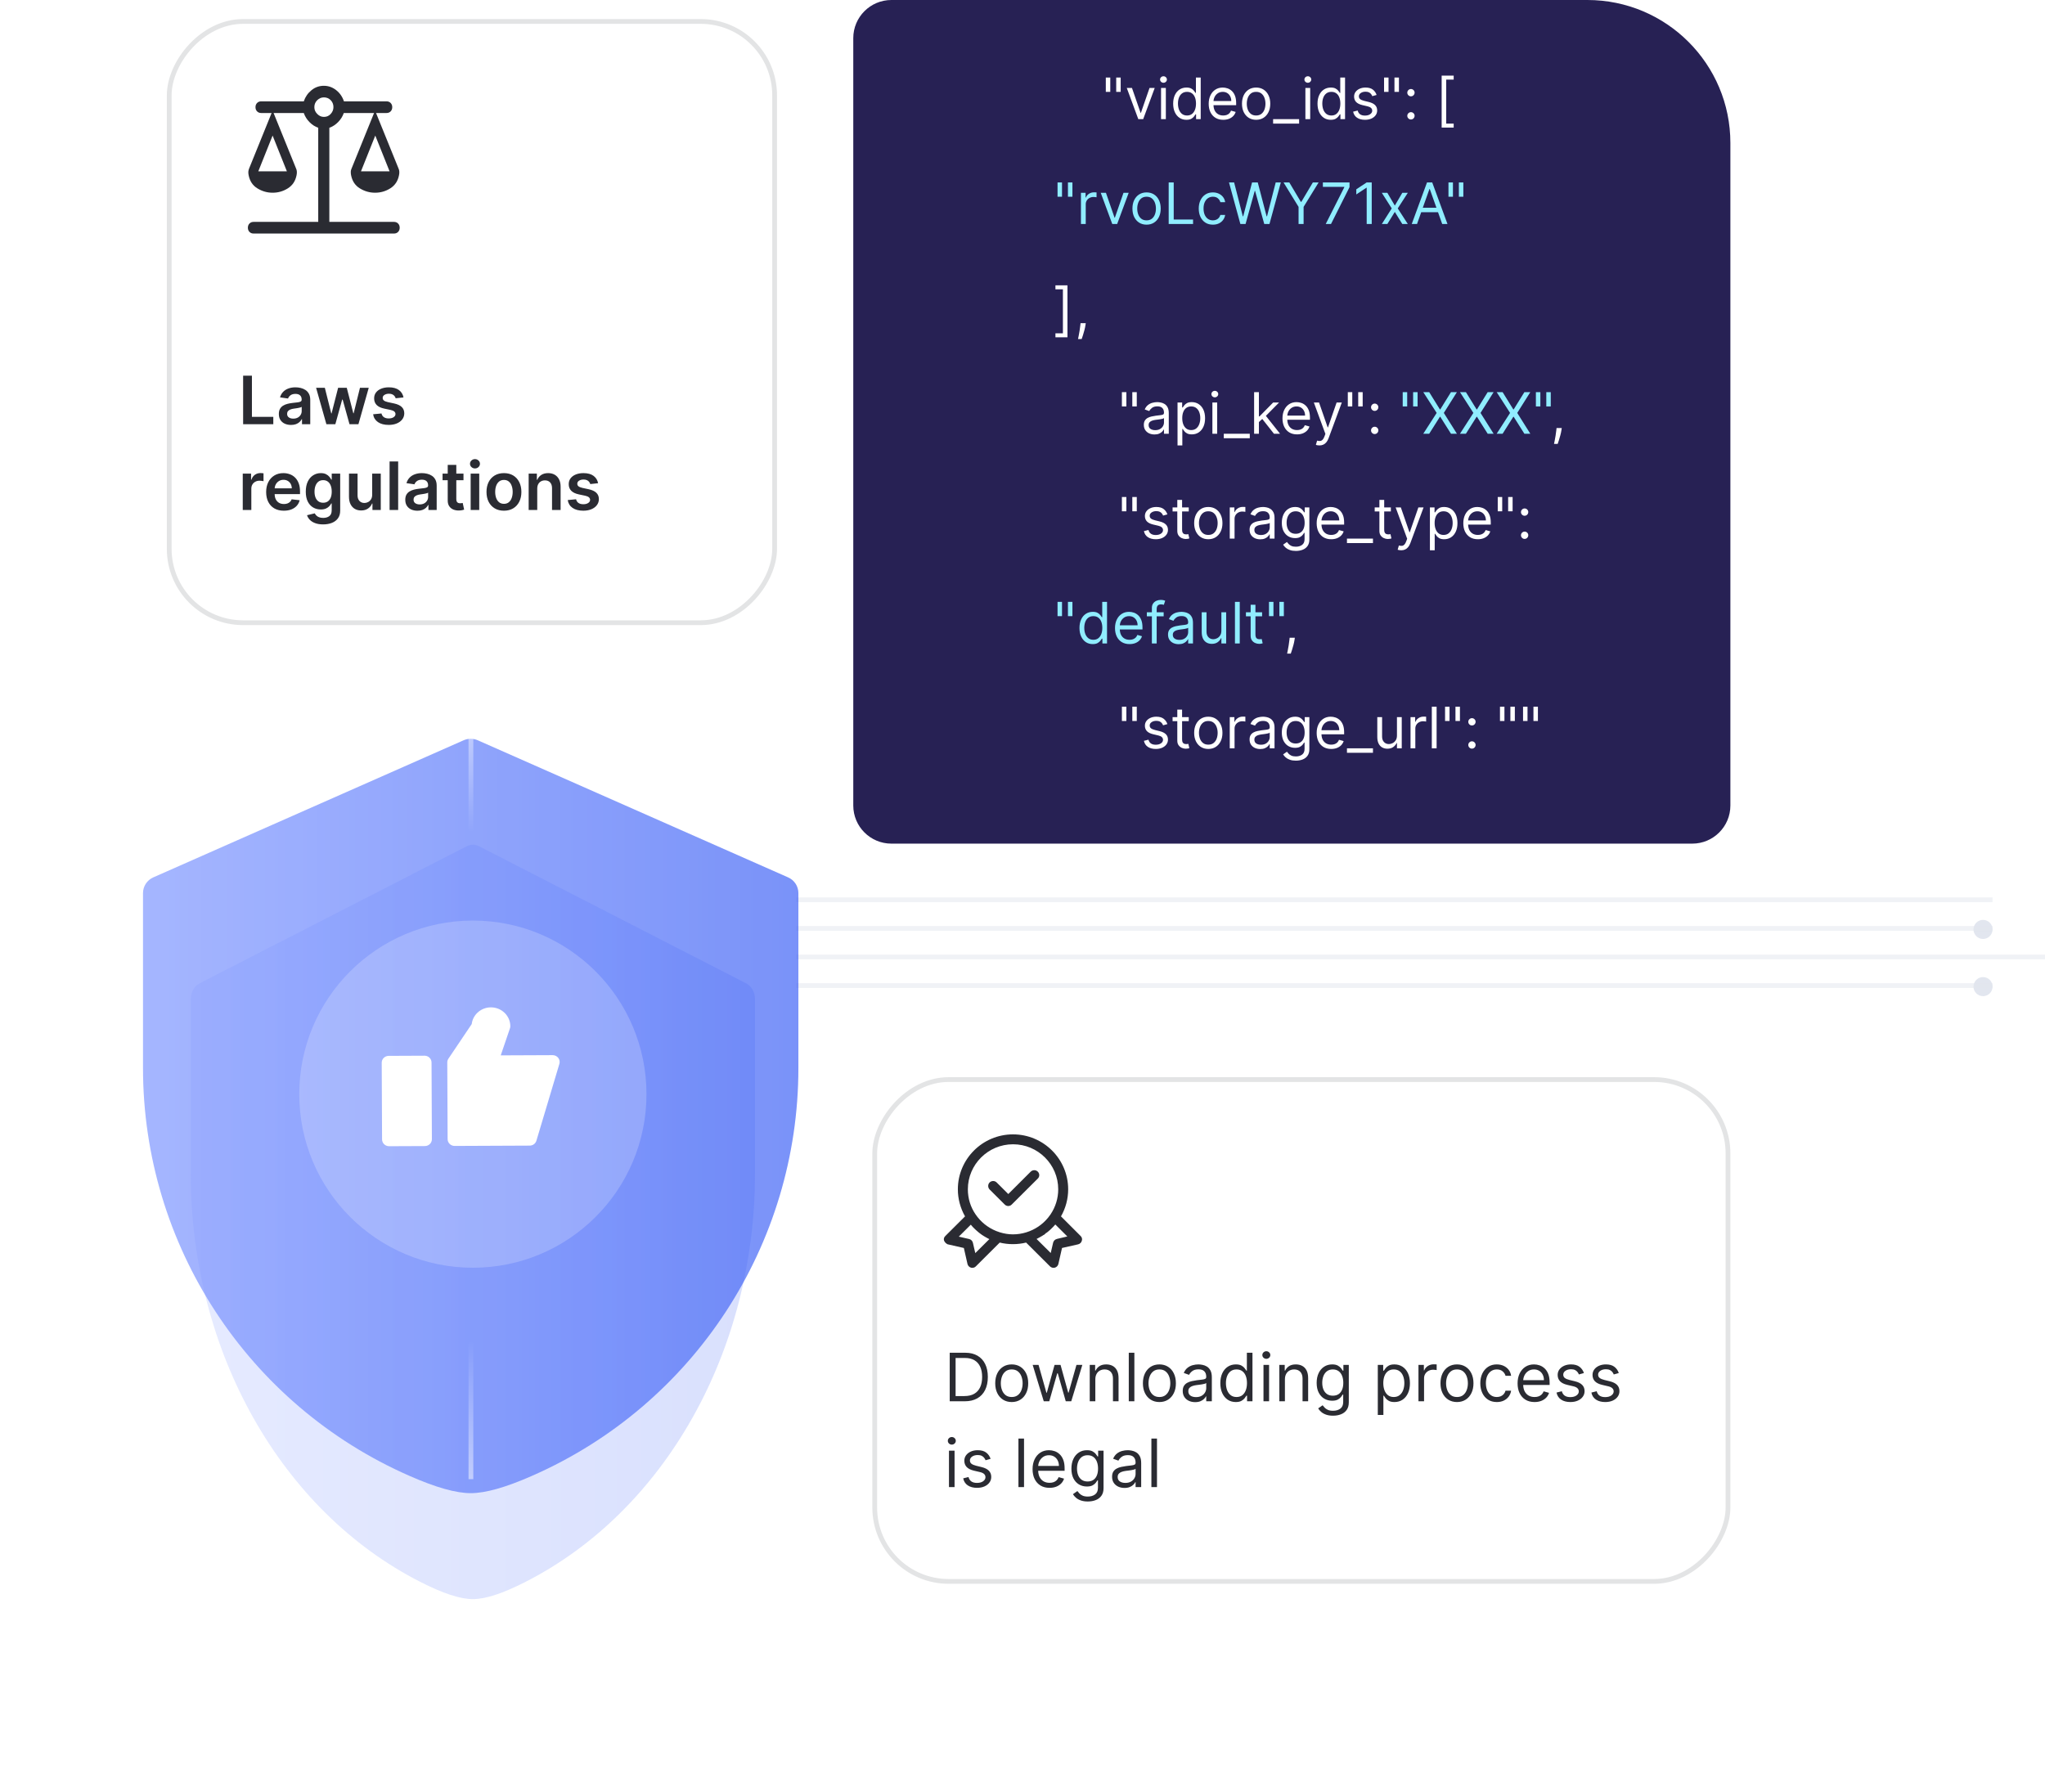 <svg width="429" height="376" viewBox="0 0 429 376" fill="none" xmlns="http://www.w3.org/2000/svg">
<circle cx="416" cy="207" r="2" fill="#E2E6EF"/>
<circle cx="416" cy="195" r="2" fill="#E2E6EF"/>
<line opacity="0.5" x1="167" y1="188.784" x2="418" y2="188.784" stroke="#E2E6EF"/>
<line opacity="0.5" x1="167" y1="194.784" x2="418" y2="194.784" stroke="#E2E6EF"/>
<line opacity="0.5" x1="167" y1="200.784" x2="429" y2="200.784" stroke="#E2E6EF"/>
<line opacity="0.5" x1="167" y1="206.784" x2="418" y2="206.784" stroke="#E2E6EF"/>
<g filter="url(#filter0_d_679_152)">
<rect x="-0.5" y="0.5" width="179" height="105.288" rx="15.5" transform="matrix(-1 0 0 1 362 222)" fill="white" stroke="#E3E4E5"/>
</g>
<g filter="url(#filter1_d_679_152)">
<rect x="-0.5" y="0.5" width="127" height="126.149" rx="15.5" transform="matrix(-1 0 0 1 162 0)" fill="white" stroke="#E3E4E5"/>
</g>
<g opacity="0.7" filter="url(#filter2_d_679_152)">
<path d="M165.34 180.086L100.214 151.311C99.276 150.896 98.209 150.896 97.271 151.311L32.145 180.086C30.842 180.665 30 181.951 30 183.375V220.102C30 257.174 51.943 290.758 85.904 305.651C91.461 308.094 95.664 309.277 98.747 309.277C101.829 309.277 106.032 308.094 111.59 305.651C145.551 290.758 167.485 257.174 167.485 220.102V183.375C167.485 181.951 166.643 180.665 165.34 180.086Z" fill="url(#paint0_linear_679_152)"/>
</g>
<g opacity="0.2" filter="url(#filter3_f_679_152)">
<path d="M156.533 206.315L100.465 177.54C99.657 177.125 98.738 177.125 97.931 177.54L41.862 206.315C40.741 206.894 40.015 208.18 40.015 209.604V246.331C40.015 283.403 58.907 316.987 88.145 331.88C92.929 334.323 96.547 335.506 99.201 335.506C101.855 335.506 105.474 334.323 110.258 331.88C139.496 316.987 158.38 283.403 158.38 246.331V209.604C158.38 208.18 157.655 206.894 156.533 206.315Z" fill="url(#paint1_linear_679_152)"/>
</g>
<circle cx="99.198" cy="229.561" r="36.42" fill="white" fill-opacity="0.2"/>
<g clip-path="url(#clip0_679_152)">
<path d="M89.053 221.495L81.541 221.528C80.729 221.532 80.073 222.175 80.077 222.965L80.15 239.058C80.154 239.85 80.814 240.487 81.627 240.483L89.138 240.451C89.95 240.447 90.604 239.803 90.6 239.012L90.527 222.918C90.523 222.127 89.863 221.489 89.053 221.493V221.495ZM117.112 221.948C116.833 221.587 116.396 221.376 115.931 221.378L105.044 221.424L106.979 215.748C107.029 215.6 107.054 215.446 107.054 215.29C107.043 213.11 105.213 211.341 102.974 211.352C101.895 211.352 100.865 211.776 100.109 212.523C99.467 213.15 99.061 213.972 98.959 214.853L94.072 222.114C93.913 222.35 93.83 222.626 93.83 222.906L93.903 239C93.907 239.791 94.567 240.429 95.379 240.427L111.125 240.358C111.777 240.356 112.347 239.935 112.528 239.326L117.347 223.211C117.478 222.776 117.389 222.309 117.11 221.948H117.112Z" fill="white"/>
</g>
<line opacity="0.5" x1="98.787" y1="281.201" x2="98.787" y2="310.337" stroke="url(#paint2_linear_679_152)"/>
<line opacity="0.5" x1="98.787" y1="151" x2="98.787" y2="174.673" stroke="url(#paint3_linear_679_152)"/>
<path d="M179 8C179 3.582 182.582 0 187 0H333C349.569 0 363 13.431 363 30V169C363 173.418 359.418 177 355 177H187C182.582 177 179 173.418 179 169V8Z" fill="#272154"/>
<path d="M232.915 16.273V19.273H231.977V16.273H232.915ZM235.097 16.273V19.273H234.159V16.273H235.097ZM242.238 18.454L239.817 25H238.794L236.374 18.454H237.465L239.272 23.671H239.34L241.147 18.454H242.238ZM243.565 25V18.454H244.571V25H243.565ZM244.076 17.364C243.88 17.364 243.711 17.297 243.569 17.163C243.43 17.03 243.36 16.869 243.36 16.682C243.36 16.494 243.43 16.334 243.569 16.2C243.711 16.067 243.88 16 244.076 16C244.272 16 244.44 16.067 244.579 16.2C244.721 16.334 244.792 16.494 244.792 16.682C244.792 16.869 244.721 17.03 244.579 17.163C244.44 17.297 244.272 17.364 244.076 17.364ZM248.884 25.136C248.339 25.136 247.857 24.999 247.44 24.723C247.022 24.445 246.695 24.053 246.46 23.547C246.224 23.038 246.106 22.438 246.106 21.744C246.106 21.057 246.224 20.46 246.46 19.954C246.695 19.449 247.023 19.058 247.444 18.783C247.864 18.507 248.35 18.369 248.901 18.369C249.327 18.369 249.664 18.44 249.911 18.582C250.161 18.722 250.352 18.881 250.482 19.06C250.616 19.236 250.719 19.381 250.793 19.494H250.879V16.273H251.884V25H250.913V23.994H250.793C250.719 24.114 250.614 24.264 250.478 24.446C250.342 24.625 250.147 24.785 249.894 24.928C249.641 25.067 249.305 25.136 248.884 25.136ZM249.021 24.233C249.424 24.233 249.765 24.128 250.043 23.918C250.322 23.704 250.533 23.41 250.678 23.035C250.823 22.658 250.896 22.222 250.896 21.727C250.896 21.239 250.825 20.811 250.683 20.445C250.54 20.075 250.33 19.788 250.052 19.584C249.773 19.376 249.43 19.273 249.021 19.273C248.594 19.273 248.239 19.382 247.955 19.601C247.674 19.817 247.462 20.111 247.32 20.483C247.181 20.852 247.112 21.267 247.112 21.727C247.112 22.193 247.183 22.616 247.325 22.997C247.469 23.375 247.683 23.676 247.964 23.901C248.248 24.122 248.6 24.233 249.021 24.233ZM256.61 25.136C255.979 25.136 255.435 24.997 254.978 24.719C254.523 24.438 254.173 24.046 253.925 23.543C253.681 23.037 253.559 22.449 253.559 21.778C253.559 21.108 253.681 20.517 253.925 20.006C254.173 19.491 254.516 19.091 254.957 18.804C255.4 18.514 255.917 18.369 256.508 18.369C256.849 18.369 257.185 18.426 257.518 18.54C257.85 18.653 258.153 18.838 258.425 19.094C258.698 19.347 258.915 19.682 259.077 20.099C259.239 20.517 259.32 21.031 259.32 21.642V22.068H254.275V21.199H258.298C258.298 20.829 258.224 20.5 258.076 20.21C257.931 19.921 257.724 19.692 257.454 19.524C257.187 19.357 256.871 19.273 256.508 19.273C256.107 19.273 255.761 19.372 255.468 19.571C255.178 19.767 254.955 20.023 254.799 20.338C254.643 20.653 254.565 20.991 254.565 21.352V21.932C254.565 22.426 254.65 22.845 254.82 23.189C254.994 23.53 255.234 23.79 255.54 23.969C255.847 24.145 256.204 24.233 256.61 24.233C256.874 24.233 257.113 24.196 257.326 24.122C257.542 24.046 257.728 23.932 257.884 23.781C258.04 23.628 258.161 23.438 258.246 23.21L259.218 23.483C259.116 23.812 258.944 24.102 258.702 24.352C258.461 24.599 258.163 24.793 257.808 24.932C257.452 25.068 257.053 25.136 256.61 25.136ZM263.509 25.136C262.918 25.136 262.4 24.996 261.954 24.715C261.511 24.433 261.164 24.04 260.914 23.534C260.667 23.028 260.543 22.438 260.543 21.761C260.543 21.079 260.667 20.484 260.914 19.976C261.164 19.467 261.511 19.072 261.954 18.791C262.4 18.51 262.918 18.369 263.509 18.369C264.1 18.369 264.617 18.51 265.06 18.791C265.506 19.072 265.853 19.467 266.1 19.976C266.35 20.484 266.475 21.079 266.475 21.761C266.475 22.438 266.35 23.028 266.1 23.534C265.853 24.04 265.506 24.433 265.06 24.715C264.617 24.996 264.1 25.136 263.509 25.136ZM263.509 24.233C263.958 24.233 264.327 24.118 264.617 23.888C264.907 23.658 265.121 23.355 265.261 22.98C265.4 22.605 265.469 22.199 265.469 21.761C265.469 21.324 265.4 20.916 265.261 20.538C265.121 20.16 264.907 19.855 264.617 19.622C264.327 19.389 263.958 19.273 263.509 19.273C263.06 19.273 262.691 19.389 262.401 19.622C262.112 19.855 261.897 20.16 261.758 20.538C261.619 20.916 261.549 21.324 261.549 21.761C261.549 22.199 261.619 22.605 261.758 22.98C261.897 23.355 262.112 23.658 262.401 23.888C262.691 24.118 263.06 24.233 263.509 24.233ZM272.527 25V25.938H267.073V25H272.527ZM273.846 25V18.454H274.852V25H273.846ZM274.358 17.364C274.162 17.364 273.993 17.297 273.85 17.163C273.711 17.03 273.642 16.869 273.642 16.682C273.642 16.494 273.711 16.334 273.85 16.2C273.993 16.067 274.162 16 274.358 16C274.554 16 274.721 16.067 274.86 16.2C275.002 16.334 275.074 16.494 275.074 16.682C275.074 16.869 275.002 17.03 274.86 17.163C274.721 17.297 274.554 17.364 274.358 17.364ZM279.165 25.136C278.62 25.136 278.138 24.999 277.721 24.723C277.303 24.445 276.977 24.053 276.741 23.547C276.505 23.038 276.387 22.438 276.387 21.744C276.387 21.057 276.505 20.46 276.741 19.954C276.977 19.449 277.305 19.058 277.725 18.783C278.146 18.507 278.631 18.369 279.183 18.369C279.609 18.369 279.945 18.44 280.192 18.582C280.442 18.722 280.633 18.881 280.763 19.06C280.897 19.236 281.001 19.381 281.075 19.494H281.16V16.273H282.165V25H281.194V23.994H281.075C281.001 24.114 280.896 24.264 280.759 24.446C280.623 24.625 280.428 24.785 280.175 24.928C279.923 25.067 279.586 25.136 279.165 25.136ZM279.302 24.233C279.705 24.233 280.046 24.128 280.325 23.918C280.603 23.704 280.815 23.41 280.96 23.035C281.104 22.658 281.177 22.222 281.177 21.727C281.177 21.239 281.106 20.811 280.964 20.445C280.822 20.075 280.612 19.788 280.333 19.584C280.055 19.376 279.711 19.273 279.302 19.273C278.876 19.273 278.521 19.382 278.237 19.601C277.955 19.817 277.744 20.111 277.602 20.483C277.462 20.852 277.393 21.267 277.393 21.727C277.393 22.193 277.464 22.616 277.606 22.997C277.751 23.375 277.964 23.676 278.245 23.901C278.529 24.122 278.881 24.233 279.302 24.233ZM288.783 19.921L287.88 20.176C287.823 20.026 287.739 19.879 287.629 19.737C287.521 19.592 287.373 19.473 287.185 19.379C286.998 19.285 286.758 19.239 286.465 19.239C286.065 19.239 285.731 19.331 285.464 19.516C285.2 19.697 285.067 19.929 285.067 20.21C285.067 20.46 285.158 20.658 285.34 20.803C285.522 20.947 285.806 21.068 286.192 21.165L287.164 21.403C287.749 21.546 288.185 21.763 288.472 22.055C288.759 22.345 288.903 22.719 288.903 23.176C288.903 23.551 288.795 23.886 288.579 24.182C288.366 24.477 288.067 24.71 287.684 24.881C287.3 25.051 286.854 25.136 286.346 25.136C285.678 25.136 285.126 24.991 284.688 24.702C284.251 24.412 283.974 23.989 283.857 23.432L284.812 23.193C284.903 23.546 285.075 23.81 285.327 23.986C285.583 24.162 285.917 24.25 286.329 24.25C286.798 24.25 287.17 24.151 287.445 23.952C287.724 23.75 287.863 23.509 287.863 23.227C287.863 23 287.783 22.81 287.624 22.656C287.465 22.5 287.221 22.384 286.891 22.307L285.8 22.051C285.201 21.909 284.761 21.689 284.479 21.391C284.201 21.09 284.062 20.713 284.062 20.261C284.062 19.892 284.165 19.565 284.373 19.281C284.583 18.997 284.869 18.774 285.229 18.612C285.593 18.45 286.005 18.369 286.465 18.369C287.113 18.369 287.621 18.511 287.991 18.796C288.363 19.079 288.627 19.454 288.783 19.921ZM291.286 16.273V19.273H290.348V16.273H291.286ZM293.468 16.273V19.273H292.53V16.273H293.468ZM295.989 25.068C295.779 25.068 295.599 24.993 295.448 24.842C295.298 24.692 295.222 24.511 295.222 24.301C295.222 24.091 295.298 23.91 295.448 23.76C295.599 23.609 295.779 23.534 295.989 23.534C296.2 23.534 296.38 23.609 296.531 23.76C296.681 23.91 296.756 24.091 296.756 24.301C296.756 24.44 296.721 24.568 296.65 24.685C296.582 24.801 296.489 24.895 296.373 24.966C296.259 25.034 296.131 25.068 295.989 25.068ZM295.989 20.21C295.779 20.21 295.599 20.135 295.448 19.984C295.298 19.834 295.222 19.653 295.222 19.443C295.222 19.233 295.298 19.053 295.448 18.902C295.599 18.751 295.779 18.676 295.989 18.676C296.2 18.676 296.38 18.751 296.531 18.902C296.681 19.053 296.756 19.233 296.756 19.443C296.756 19.582 296.721 19.71 296.65 19.827C296.582 19.943 296.489 20.037 296.373 20.108C296.259 20.176 296.131 20.21 295.989 20.21ZM302.43 26.773V15.864H304.953V16.699H303.385V25.938H304.953V26.773H302.43ZM223.932 59.864V70.773H221.409V69.938H222.977V60.699H221.409V59.864H223.932ZM227.768 67.807L227.7 68.267C227.652 68.591 227.578 68.938 227.478 69.307C227.382 69.676 227.281 70.024 227.176 70.351C227.071 70.678 226.984 70.938 226.916 71.131H226.149C226.186 70.949 226.234 70.709 226.294 70.41C226.353 70.112 226.413 69.778 226.473 69.409C226.535 69.043 226.586 68.668 226.626 68.284L226.677 67.807H227.768ZM236.29 82.273V85.273H235.352V82.273H236.29ZM238.472 82.273V85.273H237.534V82.273H238.472ZM242.186 91.153C241.772 91.153 241.395 91.075 241.057 90.919C240.719 90.76 240.451 90.531 240.252 90.233C240.053 89.932 239.953 89.568 239.953 89.142C239.953 88.767 240.027 88.463 240.175 88.23C240.323 87.994 240.52 87.81 240.767 87.676C241.015 87.543 241.287 87.443 241.586 87.378C241.887 87.31 242.189 87.256 242.493 87.216C242.891 87.165 243.213 87.126 243.461 87.101C243.711 87.072 243.892 87.026 244.006 86.96C244.123 86.895 244.181 86.781 244.181 86.619V86.585C244.181 86.165 244.066 85.838 243.836 85.605C243.608 85.372 243.263 85.256 242.8 85.256C242.32 85.256 241.944 85.361 241.671 85.571C241.398 85.781 241.206 86.006 241.096 86.244L240.141 85.903C240.311 85.506 240.539 85.196 240.823 84.974C241.11 84.75 241.422 84.594 241.76 84.506C242.101 84.415 242.436 84.369 242.766 84.369C242.976 84.369 243.218 84.395 243.49 84.446C243.766 84.494 244.032 84.595 244.287 84.749C244.546 84.902 244.76 85.133 244.931 85.443C245.101 85.753 245.186 86.168 245.186 86.688V91H244.181V90.114H244.13C244.061 90.256 243.948 90.408 243.789 90.57C243.63 90.731 243.418 90.869 243.154 90.983C242.89 91.097 242.567 91.153 242.186 91.153ZM242.34 90.25C242.738 90.25 243.073 90.172 243.346 90.016C243.621 89.859 243.828 89.658 243.968 89.41C244.11 89.163 244.181 88.903 244.181 88.631V87.71C244.138 87.761 244.044 87.808 243.9 87.851C243.757 87.891 243.593 87.926 243.405 87.957C243.221 87.986 243.04 88.011 242.864 88.034C242.691 88.054 242.55 88.071 242.442 88.085C242.181 88.119 241.936 88.175 241.709 88.251C241.485 88.325 241.303 88.438 241.164 88.588C241.027 88.736 240.959 88.938 240.959 89.193C240.959 89.543 241.088 89.807 241.347 89.986C241.608 90.162 241.939 90.25 242.34 90.25ZM247.022 93.454V84.454H247.994V85.494H248.113C248.187 85.381 248.289 85.236 248.42 85.06C248.553 84.881 248.744 84.722 248.991 84.582C249.241 84.44 249.579 84.369 250.005 84.369C250.556 84.369 251.042 84.507 251.462 84.783C251.883 85.058 252.211 85.449 252.447 85.954C252.683 86.46 252.8 87.057 252.8 87.744C252.8 88.438 252.683 89.038 252.447 89.547C252.211 90.053 251.884 90.445 251.467 90.723C251.049 90.999 250.567 91.136 250.022 91.136C249.602 91.136 249.265 91.067 249.012 90.928C248.759 90.785 248.565 90.625 248.428 90.446C248.292 90.264 248.187 90.114 248.113 89.994H248.028V93.454H247.022ZM248.011 87.727C248.011 88.222 248.083 88.658 248.228 89.035C248.373 89.41 248.585 89.704 248.863 89.918C249.141 90.128 249.482 90.233 249.886 90.233C250.306 90.233 250.657 90.122 250.938 89.901C251.222 89.676 251.435 89.375 251.577 88.997C251.722 88.617 251.795 88.193 251.795 87.727C251.795 87.267 251.724 86.852 251.582 86.483C251.442 86.111 251.231 85.817 250.947 85.601C250.665 85.382 250.312 85.273 249.886 85.273C249.477 85.273 249.133 85.376 248.854 85.584C248.576 85.788 248.366 86.075 248.224 86.445C248.082 86.811 248.011 87.239 248.011 87.727ZM254.335 91V84.454H255.34V91H254.335ZM254.846 83.364C254.65 83.364 254.481 83.297 254.339 83.163C254.2 83.03 254.13 82.869 254.13 82.682C254.13 82.494 254.2 82.334 254.339 82.2C254.481 82.067 254.65 82 254.846 82C255.042 82 255.21 82.067 255.349 82.2C255.491 82.334 255.562 82.494 255.562 82.682C255.562 82.869 255.491 83.03 255.349 83.163C255.21 83.297 255.042 83.364 254.846 83.364ZM262.18 91V91.938H256.725V91H262.18ZM264.026 88.614L264.009 87.369H264.213L267.077 84.454H268.321L265.27 87.54H265.185L264.026 88.614ZM263.088 91V82.273H264.094V91H263.088ZM267.248 91L264.691 87.761L265.407 87.062L268.526 91H267.248ZM272.091 91.136C271.46 91.136 270.916 90.997 270.458 90.719C270.004 90.438 269.653 90.046 269.406 89.543C269.162 89.037 269.039 88.449 269.039 87.778C269.039 87.108 269.162 86.517 269.406 86.006C269.653 85.492 269.997 85.091 270.437 84.804C270.88 84.514 271.397 84.369 271.988 84.369C272.329 84.369 272.666 84.426 272.998 84.54C273.331 84.653 273.633 84.838 273.906 85.094C274.179 85.347 274.396 85.682 274.558 86.099C274.72 86.517 274.801 87.031 274.801 87.642V88.068H269.755V87.199H273.778C273.778 86.829 273.704 86.5 273.556 86.21C273.412 85.921 273.204 85.692 272.934 85.524C272.667 85.356 272.352 85.273 271.988 85.273C271.588 85.273 271.241 85.372 270.949 85.571C270.659 85.767 270.436 86.023 270.279 86.338C270.123 86.653 270.045 86.992 270.045 87.352V87.932C270.045 88.426 270.13 88.845 270.301 89.189C270.474 89.53 270.714 89.79 271.021 89.969C271.328 90.145 271.684 90.233 272.091 90.233C272.355 90.233 272.593 90.196 272.806 90.122C273.022 90.046 273.208 89.932 273.365 89.781C273.521 89.628 273.642 89.438 273.727 89.21L274.699 89.483C274.596 89.812 274.424 90.102 274.183 90.352C273.941 90.599 273.643 90.793 273.288 90.932C272.933 91.068 272.534 91.136 272.091 91.136ZM276.779 93.454C276.609 93.454 276.457 93.44 276.323 93.412C276.19 93.386 276.097 93.361 276.046 93.335L276.302 92.449C276.546 92.511 276.762 92.534 276.95 92.517C277.137 92.5 277.303 92.416 277.448 92.266C277.596 92.118 277.731 91.878 277.853 91.546L278.04 91.034L275.62 84.454H276.711L278.518 89.671H278.586L280.393 84.454H281.484L278.705 91.954C278.58 92.293 278.425 92.572 278.241 92.794C278.056 93.019 277.842 93.185 277.597 93.293C277.356 93.401 277.083 93.454 276.779 93.454ZM283.68 82.273V85.273H282.743V82.273H283.68ZM285.862 82.273V85.273H284.925V82.273H285.862ZM288.384 91.068C288.174 91.068 287.993 90.993 287.843 90.842C287.692 90.692 287.617 90.511 287.617 90.301C287.617 90.091 287.692 89.91 287.843 89.76C287.993 89.609 288.174 89.534 288.384 89.534C288.594 89.534 288.775 89.609 288.925 89.76C289.076 89.91 289.151 90.091 289.151 90.301C289.151 90.44 289.115 90.568 289.044 90.685C288.976 90.801 288.884 90.895 288.767 90.966C288.654 91.034 288.526 91.068 288.384 91.068ZM288.384 86.21C288.174 86.21 287.993 86.135 287.843 85.984C287.692 85.834 287.617 85.653 287.617 85.443C287.617 85.233 287.692 85.053 287.843 84.902C287.993 84.751 288.174 84.676 288.384 84.676C288.594 84.676 288.775 84.751 288.925 84.902C289.076 85.053 289.151 85.233 289.151 85.443C289.151 85.582 289.115 85.71 289.044 85.827C288.976 85.943 288.884 86.037 288.767 86.108C288.654 86.176 288.526 86.21 288.384 86.21ZM327.624 89.807L327.555 90.267C327.507 90.591 327.433 90.938 327.334 91.307C327.237 91.676 327.136 92.024 327.031 92.351C326.926 92.678 326.839 92.938 326.771 93.131H326.004C326.041 92.949 326.089 92.709 326.149 92.41C326.209 92.112 326.268 91.778 326.328 91.409C326.391 91.043 326.442 90.668 326.482 90.284L326.533 89.807H327.624ZM236.29 104.273V107.273H235.352V104.273H236.29ZM238.472 104.273V107.273H237.534V104.273H238.472ZM244.897 107.92L243.993 108.176C243.936 108.026 243.853 107.879 243.742 107.737C243.634 107.592 243.486 107.473 243.299 107.379C243.111 107.286 242.871 107.239 242.578 107.239C242.178 107.239 241.844 107.331 241.577 107.516C241.313 107.697 241.181 107.929 241.181 108.21C241.181 108.46 241.272 108.658 241.453 108.803C241.635 108.947 241.919 109.068 242.306 109.165L243.277 109.403C243.863 109.545 244.299 109.763 244.586 110.055C244.873 110.345 245.016 110.719 245.016 111.176C245.016 111.551 244.908 111.886 244.692 112.182C244.479 112.477 244.181 112.71 243.797 112.881C243.414 113.051 242.968 113.136 242.459 113.136C241.792 113.136 241.239 112.991 240.801 112.702C240.364 112.412 240.087 111.989 239.971 111.432L240.925 111.193C241.016 111.545 241.188 111.81 241.441 111.986C241.696 112.162 242.03 112.25 242.442 112.25C242.911 112.25 243.283 112.151 243.559 111.952C243.837 111.75 243.976 111.509 243.976 111.227C243.976 111 243.897 110.81 243.738 110.656C243.578 110.5 243.334 110.384 243.005 110.307L241.914 110.051C241.314 109.909 240.874 109.689 240.593 109.391C240.314 109.089 240.175 108.713 240.175 108.261C240.175 107.892 240.279 107.565 240.486 107.281C240.696 106.997 240.982 106.774 241.343 106.612C241.706 106.45 242.118 106.369 242.578 106.369C243.226 106.369 243.735 106.511 244.104 106.795C244.476 107.08 244.74 107.455 244.897 107.92ZM249.376 106.455V107.307H245.984V106.455H249.376ZM246.973 104.886H247.979V111.125C247.979 111.409 248.02 111.622 248.102 111.764C248.188 111.903 248.295 111.997 248.426 112.045C248.56 112.091 248.7 112.114 248.848 112.114C248.959 112.114 249.05 112.108 249.121 112.097C249.192 112.082 249.249 112.071 249.291 112.062L249.496 112.966C249.428 112.991 249.332 113.017 249.21 113.043C249.088 113.071 248.933 113.085 248.746 113.085C248.462 113.085 248.183 113.024 247.911 112.902C247.641 112.78 247.416 112.594 247.237 112.344C247.061 112.094 246.973 111.778 246.973 111.398V104.886ZM253.478 113.136C252.887 113.136 252.369 112.996 251.923 112.714C251.479 112.433 251.133 112.04 250.883 111.534C250.636 111.028 250.512 110.437 250.512 109.761C250.512 109.08 250.636 108.484 250.883 107.976C251.133 107.467 251.479 107.072 251.923 106.791C252.369 106.51 252.887 106.369 253.478 106.369C254.069 106.369 254.586 106.51 255.029 106.791C255.475 107.072 255.822 107.467 256.069 107.976C256.319 108.484 256.444 109.08 256.444 109.761C256.444 110.437 256.319 111.028 256.069 111.534C255.822 112.04 255.475 112.433 255.029 112.714C254.586 112.996 254.069 113.136 253.478 113.136ZM253.478 112.233C253.927 112.233 254.296 112.118 254.586 111.888C254.876 111.658 255.09 111.355 255.229 110.98C255.369 110.605 255.438 110.199 255.438 109.761C255.438 109.324 255.369 108.916 255.229 108.538C255.09 108.161 254.876 107.855 254.586 107.622C254.296 107.389 253.927 107.273 253.478 107.273C253.029 107.273 252.66 107.389 252.37 107.622C252.08 107.855 251.866 108.161 251.727 108.538C251.587 108.916 251.518 109.324 251.518 109.761C251.518 110.199 251.587 110.605 251.727 110.98C251.866 111.355 252.08 111.658 252.37 111.888C252.66 112.118 253.029 112.233 253.478 112.233ZM257.979 113V106.455H258.951V107.443H259.019C259.138 107.119 259.354 106.857 259.667 106.655C259.979 106.453 260.331 106.352 260.723 106.352C260.797 106.352 260.89 106.354 261 106.357C261.111 106.359 261.195 106.364 261.252 106.369V107.392C261.218 107.384 261.14 107.371 261.017 107.354C260.898 107.334 260.772 107.324 260.638 107.324C260.32 107.324 260.036 107.391 259.786 107.524C259.539 107.655 259.343 107.837 259.198 108.07C259.056 108.3 258.985 108.562 258.985 108.858V113H257.979ZM264.37 113.153C263.955 113.153 263.579 113.075 263.241 112.919C262.903 112.76 262.634 112.531 262.435 112.233C262.237 111.932 262.137 111.568 262.137 111.142C262.137 110.767 262.211 110.463 262.359 110.23C262.506 109.994 262.704 109.81 262.951 109.676C263.198 109.543 263.471 109.443 263.769 109.378C264.07 109.31 264.373 109.256 264.677 109.216C265.075 109.165 265.397 109.126 265.644 109.101C265.894 109.072 266.076 109.026 266.19 108.96C266.306 108.895 266.364 108.781 266.364 108.619V108.585C266.364 108.165 266.249 107.838 266.019 107.605C265.792 107.372 265.447 107.256 264.984 107.256C264.504 107.256 264.127 107.361 263.854 107.571C263.582 107.781 263.39 108.006 263.279 108.244L262.325 107.903C262.495 107.506 262.722 107.196 263.006 106.974C263.293 106.75 263.606 106.594 263.944 106.506C264.285 106.415 264.62 106.369 264.95 106.369C265.16 106.369 265.401 106.395 265.674 106.446C265.95 106.494 266.215 106.595 266.471 106.749C266.729 106.902 266.944 107.134 267.114 107.443C267.285 107.753 267.37 108.168 267.37 108.688V113H266.364V112.114H266.313C266.245 112.256 266.131 112.408 265.972 112.57C265.813 112.732 265.602 112.869 265.337 112.983C265.073 113.097 264.751 113.153 264.37 113.153ZM264.523 112.25C264.921 112.25 265.256 112.172 265.529 112.016C265.805 111.859 266.012 111.658 266.151 111.411C266.293 111.163 266.364 110.903 266.364 110.631V109.71C266.322 109.761 266.228 109.808 266.083 109.851C265.941 109.891 265.776 109.926 265.589 109.957C265.404 109.986 265.224 110.011 265.048 110.034C264.874 110.054 264.734 110.071 264.626 110.085C264.364 110.119 264.12 110.175 263.893 110.251C263.668 110.325 263.487 110.437 263.347 110.588C263.211 110.736 263.143 110.937 263.143 111.193C263.143 111.543 263.272 111.807 263.531 111.986C263.792 112.162 264.123 112.25 264.523 112.25ZM271.848 115.591C271.362 115.591 270.944 115.528 270.595 115.403C270.245 115.281 269.954 115.119 269.721 114.918C269.491 114.719 269.308 114.506 269.172 114.278L269.973 113.716C270.064 113.835 270.179 113.972 270.318 114.125C270.457 114.281 270.647 114.416 270.889 114.53C271.133 114.646 271.453 114.705 271.848 114.705C272.376 114.705 272.812 114.577 273.156 114.321C273.5 114.065 273.672 113.665 273.672 113.119V111.79H273.586C273.512 111.909 273.407 112.057 273.271 112.233C273.137 112.406 272.944 112.561 272.691 112.697C272.441 112.831 272.103 112.898 271.677 112.898C271.149 112.898 270.674 112.773 270.254 112.523C269.836 112.273 269.505 111.909 269.261 111.432C269.02 110.955 268.899 110.375 268.899 109.693C268.899 109.023 269.017 108.439 269.252 107.942C269.488 107.442 269.816 107.055 270.237 106.783C270.657 106.507 271.143 106.369 271.694 106.369C272.12 106.369 272.458 106.44 272.708 106.582C272.961 106.722 273.154 106.881 273.288 107.06C273.424 107.236 273.529 107.381 273.603 107.494H273.706V106.455H274.677V113.188C274.677 113.75 274.549 114.207 274.294 114.56C274.041 114.915 273.7 115.175 273.271 115.339C272.845 115.507 272.37 115.591 271.848 115.591ZM271.814 111.994C272.217 111.994 272.558 111.902 272.836 111.717C273.115 111.533 273.326 111.267 273.471 110.92C273.616 110.574 273.689 110.159 273.689 109.676C273.689 109.205 273.618 108.788 273.475 108.428C273.333 108.067 273.123 107.784 272.845 107.58C272.566 107.375 272.223 107.273 271.814 107.273C271.387 107.273 271.032 107.381 270.748 107.597C270.467 107.812 270.255 108.102 270.113 108.466C269.974 108.83 269.904 109.233 269.904 109.676C269.904 110.131 269.975 110.533 270.118 110.882C270.262 111.229 270.475 111.501 270.757 111.7C271.041 111.896 271.393 111.994 271.814 111.994ZM279.262 113.136C278.632 113.136 278.088 112.997 277.63 112.719C277.176 112.438 276.825 112.045 276.578 111.543C276.333 111.037 276.211 110.449 276.211 109.778C276.211 109.108 276.333 108.517 276.578 108.006C276.825 107.491 277.169 107.091 277.609 106.804C278.052 106.514 278.569 106.369 279.16 106.369C279.501 106.369 279.838 106.426 280.17 106.54C280.502 106.653 280.805 106.838 281.078 107.094C281.35 107.347 281.568 107.682 281.73 108.099C281.892 108.517 281.973 109.031 281.973 109.642V110.068H276.927V109.199H280.95C280.95 108.83 280.876 108.5 280.728 108.21C280.583 107.92 280.376 107.692 280.106 107.524C279.839 107.357 279.524 107.273 279.16 107.273C278.76 107.273 278.413 107.372 278.12 107.571C277.831 107.767 277.608 108.023 277.451 108.338C277.295 108.653 277.217 108.991 277.217 109.352V109.932C277.217 110.426 277.302 110.845 277.473 111.189C277.646 111.53 277.886 111.79 278.193 111.969C278.5 112.145 278.856 112.233 279.262 112.233C279.527 112.233 279.765 112.196 279.978 112.122C280.194 112.045 280.38 111.932 280.537 111.781C280.693 111.628 280.814 111.437 280.899 111.21L281.87 111.483C281.768 111.812 281.596 112.102 281.355 112.352C281.113 112.599 280.815 112.793 280.46 112.932C280.105 113.068 279.706 113.136 279.262 113.136ZM288.02 113V113.938H282.565V113H288.02ZM291.775 106.455V107.307H288.383V106.455H291.775ZM289.371 104.886H290.377V111.125C290.377 111.409 290.418 111.622 290.501 111.764C290.586 111.903 290.694 111.997 290.825 112.045C290.958 112.091 291.099 112.114 291.246 112.114C291.357 112.114 291.448 112.108 291.519 112.097C291.59 112.082 291.647 112.071 291.69 112.062L291.894 112.966C291.826 112.991 291.731 113.017 291.609 113.043C291.487 113.071 291.332 113.085 291.144 113.085C290.86 113.085 290.582 113.024 290.309 112.902C290.039 112.78 289.815 112.594 289.636 112.344C289.46 112.094 289.371 111.778 289.371 111.398V104.886ZM293.935 115.455C293.765 115.455 293.613 115.44 293.479 115.412C293.346 115.386 293.254 115.361 293.202 115.335L293.458 114.449C293.702 114.511 293.918 114.534 294.106 114.517C294.293 114.5 294.46 114.416 294.604 114.266C294.752 114.118 294.887 113.878 295.009 113.545L295.197 113.034L292.776 106.455H293.867L295.674 111.67H295.742L297.549 106.455H298.64L295.862 113.955C295.737 114.293 295.582 114.572 295.397 114.794C295.212 115.018 294.998 115.185 294.754 115.293C294.512 115.401 294.239 115.455 293.935 115.455ZM299.967 115.455V106.455H300.939V107.494H301.058C301.132 107.381 301.234 107.236 301.365 107.06C301.499 106.881 301.689 106.722 301.936 106.582C302.186 106.44 302.524 106.369 302.95 106.369C303.501 106.369 303.987 106.507 304.408 106.783C304.828 107.058 305.156 107.449 305.392 107.955C305.628 108.46 305.746 109.057 305.746 109.744C305.746 110.438 305.628 111.038 305.392 111.547C305.156 112.053 304.83 112.445 304.412 112.723C303.994 112.999 303.513 113.136 302.967 113.136C302.547 113.136 302.21 113.067 301.957 112.928C301.705 112.786 301.51 112.625 301.374 112.446C301.237 112.264 301.132 112.114 301.058 111.994H300.973V115.455H299.967ZM300.956 109.727C300.956 110.222 301.028 110.658 301.173 111.036C301.318 111.411 301.53 111.705 301.808 111.918C302.087 112.128 302.428 112.233 302.831 112.233C303.251 112.233 303.602 112.122 303.884 111.901C304.168 111.676 304.381 111.375 304.523 110.997C304.668 110.616 304.74 110.193 304.74 109.727C304.74 109.267 304.669 108.852 304.527 108.483C304.388 108.111 304.176 107.817 303.892 107.601C303.611 107.382 303.257 107.273 302.831 107.273C302.422 107.273 302.078 107.376 301.8 107.584C301.521 107.788 301.311 108.075 301.169 108.445C301.027 108.811 300.956 109.239 300.956 109.727ZM310.024 113.136C309.393 113.136 308.849 112.997 308.392 112.719C307.938 112.438 307.587 112.045 307.339 111.543C307.095 111.037 306.973 110.449 306.973 109.778C306.973 109.108 307.095 108.517 307.339 108.006C307.587 107.491 307.93 107.091 308.371 106.804C308.814 106.514 309.331 106.369 309.922 106.369C310.263 106.369 310.599 106.426 310.932 106.54C311.264 106.653 311.567 106.838 311.839 107.094C312.112 107.347 312.33 107.682 312.491 108.099C312.653 108.517 312.734 109.031 312.734 109.642V110.068H307.689V109.199H311.712C311.712 108.83 311.638 108.5 311.49 108.21C311.345 107.92 311.138 107.692 310.868 107.524C310.601 107.357 310.286 107.273 309.922 107.273C309.521 107.273 309.175 107.372 308.882 107.571C308.592 107.767 308.369 108.023 308.213 108.338C308.057 108.653 307.979 108.991 307.979 109.352V109.932C307.979 110.426 308.064 110.845 308.234 111.189C308.408 111.53 308.648 111.79 308.955 111.969C309.261 112.145 309.618 112.233 310.024 112.233C310.288 112.233 310.527 112.196 310.74 112.122C310.956 112.045 311.142 111.932 311.298 111.781C311.455 111.628 311.575 111.437 311.661 111.21L312.632 111.483C312.53 111.812 312.358 112.102 312.116 112.352C311.875 112.599 311.577 112.793 311.222 112.932C310.866 113.068 310.467 113.136 310.024 113.136ZM315.134 104.273V107.273H314.196V104.273H315.134ZM317.315 104.273V107.273H316.378V104.273H317.315ZM319.837 113.068C319.627 113.068 319.446 112.993 319.296 112.842C319.145 112.692 319.07 112.511 319.07 112.301C319.07 112.091 319.145 111.911 319.296 111.76C319.446 111.609 319.627 111.534 319.837 111.534C320.047 111.534 320.228 111.609 320.378 111.76C320.529 111.911 320.604 112.091 320.604 112.301C320.604 112.44 320.569 112.568 320.498 112.685C320.429 112.801 320.337 112.895 320.221 112.966C320.107 113.034 319.979 113.068 319.837 113.068ZM319.837 108.21C319.627 108.21 319.446 108.135 319.296 107.984C319.145 107.834 319.07 107.653 319.07 107.443C319.07 107.233 319.145 107.053 319.296 106.902C319.446 106.751 319.627 106.676 319.837 106.676C320.047 106.676 320.228 106.751 320.378 106.902C320.529 107.053 320.604 107.233 320.604 107.443C320.604 107.582 320.569 107.71 320.498 107.827C320.429 107.943 320.337 108.037 320.221 108.108C320.107 108.176 319.979 108.21 319.837 108.21ZM271.631 133.807L271.563 134.267C271.515 134.591 271.441 134.938 271.342 135.307C271.245 135.676 271.144 136.024 271.039 136.351C270.934 136.678 270.847 136.938 270.779 137.131H270.012C270.049 136.949 270.097 136.709 270.157 136.411C270.217 136.112 270.276 135.778 270.336 135.409C270.398 135.043 270.45 134.668 270.489 134.284L270.54 133.807H271.631ZM236.29 148.273V151.273H235.352V148.273H236.29ZM238.472 148.273V151.273H237.534V148.273H238.472ZM244.897 151.92L243.993 152.176C243.936 152.026 243.853 151.879 243.742 151.737C243.634 151.592 243.486 151.473 243.299 151.379C243.111 151.286 242.871 151.239 242.578 151.239C242.178 151.239 241.844 151.331 241.577 151.516C241.313 151.697 241.181 151.929 241.181 152.21C241.181 152.46 241.272 152.658 241.453 152.803C241.635 152.947 241.919 153.068 242.306 153.165L243.277 153.403C243.863 153.545 244.299 153.763 244.586 154.055C244.873 154.345 245.016 154.719 245.016 155.176C245.016 155.551 244.908 155.886 244.692 156.182C244.479 156.477 244.181 156.71 243.797 156.881C243.414 157.051 242.968 157.136 242.459 157.136C241.792 157.136 241.239 156.991 240.801 156.702C240.364 156.412 240.087 155.989 239.971 155.432L240.925 155.193C241.016 155.545 241.188 155.81 241.441 155.986C241.696 156.162 242.03 156.25 242.442 156.25C242.911 156.25 243.283 156.151 243.559 155.952C243.837 155.75 243.976 155.509 243.976 155.227C243.976 155 243.897 154.81 243.738 154.656C243.578 154.5 243.334 154.384 243.005 154.307L241.914 154.051C241.314 153.909 240.874 153.689 240.593 153.391C240.314 153.089 240.175 152.713 240.175 152.261C240.175 151.892 240.279 151.565 240.486 151.281C240.696 150.997 240.982 150.774 241.343 150.612C241.706 150.45 242.118 150.369 242.578 150.369C243.226 150.369 243.735 150.511 244.104 150.795C244.476 151.08 244.74 151.455 244.897 151.92ZM249.376 150.455V151.307H245.984V150.455H249.376ZM246.973 148.886H247.979V155.125C247.979 155.409 248.02 155.622 248.102 155.764C248.188 155.903 248.295 155.997 248.426 156.045C248.56 156.091 248.7 156.114 248.848 156.114C248.959 156.114 249.05 156.108 249.121 156.097C249.192 156.082 249.249 156.071 249.291 156.062L249.496 156.966C249.428 156.991 249.332 157.017 249.21 157.043C249.088 157.071 248.933 157.085 248.746 157.085C248.462 157.085 248.183 157.024 247.911 156.902C247.641 156.78 247.416 156.594 247.237 156.344C247.061 156.094 246.973 155.778 246.973 155.398V148.886ZM253.478 157.136C252.887 157.136 252.369 156.996 251.923 156.714C251.479 156.433 251.133 156.04 250.883 155.534C250.636 155.028 250.512 154.437 250.512 153.761C250.512 153.08 250.636 152.484 250.883 151.976C251.133 151.467 251.479 151.072 251.923 150.791C252.369 150.51 252.887 150.369 253.478 150.369C254.069 150.369 254.586 150.51 255.029 150.791C255.475 151.072 255.822 151.467 256.069 151.976C256.319 152.484 256.444 153.08 256.444 153.761C256.444 154.437 256.319 155.028 256.069 155.534C255.822 156.04 255.475 156.433 255.029 156.714C254.586 156.996 254.069 157.136 253.478 157.136ZM253.478 156.233C253.927 156.233 254.296 156.118 254.586 155.888C254.876 155.658 255.09 155.355 255.229 154.98C255.369 154.605 255.438 154.199 255.438 153.761C255.438 153.324 255.369 152.916 255.229 152.538C255.09 152.161 254.876 151.855 254.586 151.622C254.296 151.389 253.927 151.273 253.478 151.273C253.029 151.273 252.66 151.389 252.37 151.622C252.08 151.855 251.866 152.161 251.727 152.538C251.587 152.916 251.518 153.324 251.518 153.761C251.518 154.199 251.587 154.605 251.727 154.98C251.866 155.355 252.08 155.658 252.37 155.888C252.66 156.118 253.029 156.233 253.478 156.233ZM257.979 157V150.455H258.951V151.443H259.019C259.138 151.119 259.354 150.857 259.667 150.655C259.979 150.453 260.331 150.352 260.723 150.352C260.797 150.352 260.89 150.354 261 150.357C261.111 150.359 261.195 150.364 261.252 150.369V151.392C261.218 151.384 261.14 151.371 261.017 151.354C260.898 151.334 260.772 151.324 260.638 151.324C260.32 151.324 260.036 151.391 259.786 151.524C259.539 151.655 259.343 151.837 259.198 152.07C259.056 152.3 258.985 152.562 258.985 152.858V157H257.979ZM264.37 157.153C263.955 157.153 263.579 157.075 263.241 156.919C262.903 156.76 262.634 156.531 262.435 156.233C262.237 155.932 262.137 155.568 262.137 155.142C262.137 154.767 262.211 154.463 262.359 154.23C262.506 153.994 262.704 153.81 262.951 153.676C263.198 153.543 263.471 153.443 263.769 153.378C264.07 153.31 264.373 153.256 264.677 153.216C265.075 153.165 265.397 153.126 265.644 153.101C265.894 153.072 266.076 153.026 266.19 152.96C266.306 152.895 266.364 152.781 266.364 152.619V152.585C266.364 152.165 266.249 151.838 266.019 151.605C265.792 151.372 265.447 151.256 264.984 151.256C264.504 151.256 264.127 151.361 263.854 151.571C263.582 151.781 263.39 152.006 263.279 152.244L262.325 151.903C262.495 151.506 262.722 151.196 263.006 150.974C263.293 150.75 263.606 150.594 263.944 150.506C264.285 150.415 264.62 150.369 264.95 150.369C265.16 150.369 265.401 150.395 265.674 150.446C265.95 150.494 266.215 150.595 266.471 150.749C266.729 150.902 266.944 151.134 267.114 151.443C267.285 151.753 267.37 152.168 267.37 152.688V157H266.364V156.114H266.313C266.245 156.256 266.131 156.408 265.972 156.57C265.813 156.732 265.602 156.869 265.337 156.983C265.073 157.097 264.751 157.153 264.37 157.153ZM264.523 156.25C264.921 156.25 265.256 156.172 265.529 156.016C265.805 155.859 266.012 155.658 266.151 155.411C266.293 155.163 266.364 154.903 266.364 154.631V153.71C266.322 153.761 266.228 153.808 266.083 153.851C265.941 153.891 265.776 153.926 265.589 153.957C265.404 153.986 265.224 154.011 265.048 154.034C264.874 154.054 264.734 154.071 264.626 154.085C264.364 154.119 264.12 154.175 263.893 154.251C263.668 154.325 263.487 154.437 263.347 154.588C263.211 154.736 263.143 154.937 263.143 155.193C263.143 155.543 263.272 155.807 263.531 155.986C263.792 156.162 264.123 156.25 264.523 156.25ZM271.848 159.591C271.362 159.591 270.944 159.528 270.595 159.403C270.245 159.281 269.954 159.119 269.721 158.918C269.491 158.719 269.308 158.506 269.172 158.278L269.973 157.716C270.064 157.835 270.179 157.972 270.318 158.125C270.457 158.281 270.647 158.416 270.889 158.53C271.133 158.646 271.453 158.705 271.848 158.705C272.376 158.705 272.812 158.577 273.156 158.321C273.5 158.065 273.672 157.665 273.672 157.119V155.79H273.586C273.512 155.909 273.407 156.057 273.271 156.233C273.137 156.406 272.944 156.561 272.691 156.697C272.441 156.831 272.103 156.898 271.677 156.898C271.149 156.898 270.674 156.773 270.254 156.523C269.836 156.273 269.505 155.909 269.261 155.432C269.02 154.955 268.899 154.375 268.899 153.693C268.899 153.023 269.017 152.439 269.252 151.942C269.488 151.442 269.816 151.055 270.237 150.783C270.657 150.507 271.143 150.369 271.694 150.369C272.12 150.369 272.458 150.44 272.708 150.582C272.961 150.722 273.154 150.881 273.288 151.06C273.424 151.236 273.529 151.381 273.603 151.494H273.706V150.455H274.677V157.188C274.677 157.75 274.549 158.207 274.294 158.56C274.041 158.915 273.7 159.175 273.271 159.339C272.845 159.507 272.37 159.591 271.848 159.591ZM271.814 155.994C272.217 155.994 272.558 155.902 272.836 155.717C273.115 155.533 273.326 155.267 273.471 154.92C273.616 154.574 273.689 154.159 273.689 153.676C273.689 153.205 273.618 152.788 273.475 152.428C273.333 152.067 273.123 151.784 272.845 151.58C272.566 151.375 272.223 151.273 271.814 151.273C271.387 151.273 271.032 151.381 270.748 151.597C270.467 151.812 270.255 152.102 270.113 152.466C269.974 152.83 269.904 153.233 269.904 153.676C269.904 154.131 269.975 154.533 270.118 154.882C270.262 155.229 270.475 155.501 270.757 155.7C271.041 155.896 271.393 155.994 271.814 155.994ZM279.262 157.136C278.632 157.136 278.088 156.997 277.63 156.719C277.176 156.438 276.825 156.045 276.578 155.543C276.333 155.037 276.211 154.449 276.211 153.778C276.211 153.108 276.333 152.517 276.578 152.006C276.825 151.491 277.169 151.091 277.609 150.804C278.052 150.514 278.569 150.369 279.16 150.369C279.501 150.369 279.838 150.426 280.17 150.54C280.502 150.653 280.805 150.838 281.078 151.094C281.35 151.347 281.568 151.682 281.73 152.099C281.892 152.517 281.973 153.031 281.973 153.642V154.068H276.927V153.199H280.95C280.95 152.83 280.876 152.5 280.728 152.21C280.583 151.92 280.376 151.692 280.106 151.524C279.839 151.357 279.524 151.273 279.16 151.273C278.76 151.273 278.413 151.372 278.12 151.571C277.831 151.767 277.608 152.023 277.451 152.338C277.295 152.653 277.217 152.991 277.217 153.352V153.932C277.217 154.426 277.302 154.845 277.473 155.189C277.646 155.53 277.886 155.79 278.193 155.969C278.5 156.145 278.856 156.233 279.262 156.233C279.527 156.233 279.765 156.196 279.978 156.122C280.194 156.045 280.38 155.932 280.537 155.781C280.693 155.628 280.814 155.437 280.899 155.21L281.87 155.483C281.768 155.812 281.596 156.102 281.355 156.352C281.113 156.599 280.815 156.793 280.46 156.932C280.105 157.068 279.706 157.136 279.262 157.136ZM288.02 157V157.938H282.565V157H288.02ZM293.053 154.324V150.455H294.059V157H293.053V155.892H292.985C292.832 156.224 292.593 156.507 292.269 156.74C291.945 156.97 291.536 157.085 291.042 157.085C290.633 157.085 290.269 156.996 289.951 156.817C289.633 156.635 289.383 156.362 289.201 155.999C289.019 155.632 288.928 155.17 288.928 154.614V150.455H289.934V154.545C289.934 155.023 290.067 155.403 290.335 155.688C290.604 155.972 290.948 156.114 291.366 156.114C291.616 156.114 291.87 156.05 292.129 155.922C292.39 155.794 292.609 155.598 292.785 155.334C292.964 155.07 293.053 154.733 293.053 154.324ZM295.901 157V150.455H296.873V151.443H296.941C297.06 151.119 297.276 150.857 297.588 150.655C297.901 150.453 298.253 150.352 298.645 150.352C298.719 150.352 298.811 150.354 298.922 150.357C299.033 150.359 299.117 150.364 299.174 150.369V151.392C299.14 151.384 299.061 151.371 298.939 151.354C298.82 151.334 298.694 151.324 298.56 151.324C298.242 151.324 297.958 151.391 297.708 151.524C297.461 151.655 297.265 151.837 297.12 152.07C296.978 152.3 296.907 152.562 296.907 152.858V157H295.901ZM301.371 148.273V157H300.366V148.273H301.371ZM304.083 148.273V151.273H303.145V148.273H304.083ZM306.265 148.273V151.273H305.327V148.273H306.265ZM308.786 157.068C308.576 157.068 308.396 156.993 308.245 156.842C308.094 156.692 308.019 156.511 308.019 156.301C308.019 156.091 308.094 155.911 308.245 155.76C308.396 155.609 308.576 155.534 308.786 155.534C308.996 155.534 309.177 155.609 309.327 155.76C309.478 155.911 309.553 156.091 309.553 156.301C309.553 156.44 309.518 156.568 309.447 156.685C309.379 156.801 309.286 156.895 309.17 156.966C309.056 157.034 308.928 157.068 308.786 157.068ZM308.786 152.21C308.576 152.21 308.396 152.135 308.245 151.984C308.094 151.834 308.019 151.653 308.019 151.443C308.019 151.233 308.094 151.053 308.245 150.902C308.396 150.751 308.576 150.676 308.786 150.676C308.996 150.676 309.177 150.751 309.327 150.902C309.478 151.053 309.553 151.233 309.553 151.443C309.553 151.582 309.518 151.71 309.447 151.827C309.379 151.943 309.286 152.037 309.17 152.108C309.056 152.176 308.928 152.21 308.786 152.21ZM315.602 148.273V151.273H314.665V148.273H315.602ZM317.784 148.273V151.273H316.847V148.273H317.784ZM320.442 148.273V151.273H319.505V148.273H320.442ZM322.624 148.273V151.273H321.686V148.273H322.624Z" fill="white"/>
<path d="M222.79 38.273V41.273H221.852V38.273H222.79ZM224.972 38.273V41.273H224.034V38.273H224.972ZM226.76 47V40.455H227.732V41.443H227.8C227.919 41.119 228.135 40.856 228.448 40.655C228.76 40.453 229.113 40.352 229.505 40.352C229.578 40.352 229.671 40.354 229.782 40.356C229.892 40.359 229.976 40.364 230.033 40.369V41.392C229.999 41.383 229.921 41.371 229.799 41.354C229.679 41.334 229.553 41.324 229.419 41.324C229.101 41.324 228.817 41.391 228.567 41.524C228.32 41.655 228.124 41.837 227.979 42.07C227.837 42.3 227.766 42.562 227.766 42.858V47H226.76ZM236.777 40.455L234.356 47H233.333L230.913 40.455H232.004L233.811 45.67H233.879L235.686 40.455H236.777ZM240.529 47.136C239.938 47.136 239.419 46.996 238.973 46.715C238.53 46.433 238.184 46.04 237.934 45.534C237.686 45.028 237.563 44.438 237.563 43.761C237.563 43.08 237.686 42.484 237.934 41.976C238.184 41.467 238.53 41.072 238.973 40.791C239.419 40.51 239.938 40.369 240.529 40.369C241.12 40.369 241.637 40.51 242.08 40.791C242.526 41.072 242.873 41.467 243.12 41.976C243.37 42.484 243.495 43.08 243.495 43.761C243.495 44.438 243.37 45.028 243.12 45.534C242.873 46.04 242.526 46.433 242.08 46.715C241.637 46.996 241.12 47.136 240.529 47.136ZM240.529 46.233C240.978 46.233 241.347 46.118 241.637 45.888C241.926 45.658 242.141 45.355 242.28 44.98C242.419 44.605 242.489 44.199 242.489 43.761C242.489 43.324 242.419 42.916 242.28 42.538C242.141 42.16 241.926 41.855 241.637 41.622C241.347 41.389 240.978 41.273 240.529 41.273C240.08 41.273 239.711 41.389 239.421 41.622C239.131 41.855 238.917 42.16 238.777 42.538C238.638 42.916 238.569 43.324 238.569 43.761C238.569 44.199 238.638 44.605 238.777 44.98C238.917 45.355 239.131 45.658 239.421 45.888C239.711 46.118 240.08 46.233 240.529 46.233ZM245.166 47V38.273H246.223V46.062H250.28V47H245.166ZM254.439 47.136C253.825 47.136 253.297 46.992 252.854 46.702C252.411 46.412 252.07 46.013 251.831 45.504C251.592 44.996 251.473 44.415 251.473 43.761C251.473 43.097 251.595 42.51 251.839 42.001C252.087 41.49 252.43 41.091 252.871 40.804C253.314 40.514 253.831 40.369 254.422 40.369C254.882 40.369 255.297 40.455 255.666 40.625C256.036 40.795 256.338 41.034 256.574 41.341C256.81 41.648 256.956 42.006 257.013 42.415H256.007C255.93 42.117 255.76 41.852 255.496 41.622C255.234 41.389 254.882 41.273 254.439 41.273C254.047 41.273 253.703 41.375 253.408 41.58C253.115 41.781 252.886 42.067 252.722 42.436C252.56 42.803 252.479 43.233 252.479 43.727C252.479 44.233 252.558 44.673 252.717 45.048C252.879 45.423 253.107 45.715 253.399 45.922C253.695 46.129 254.041 46.233 254.439 46.233C254.7 46.233 254.938 46.188 255.151 46.097C255.364 46.006 255.544 45.875 255.692 45.705C255.839 45.534 255.945 45.33 256.007 45.091H257.013C256.956 45.477 256.815 45.825 256.591 46.135C256.369 46.442 256.075 46.686 255.709 46.868C255.345 47.047 254.922 47.136 254.439 47.136ZM260.205 47L257.818 38.273H258.892L260.716 45.381H260.801L262.659 38.273H263.852L265.71 45.381H265.795L267.619 38.273H268.693L266.307 47H265.216L263.29 40.045H263.222L261.295 47H260.205ZM269.26 38.273H270.47L272.891 42.347H272.993L275.413 38.273H276.624L273.47 43.403V47H272.413V43.403L269.26 38.273ZM278.11 47L282.013 39.278V39.21H277.513V38.273H283.104V39.261L279.218 47H278.11ZM287.761 38.273V47H286.704V39.381H286.653L284.522 40.795V39.722L286.704 38.273H287.761ZM291.038 40.455L292.606 43.131L294.174 40.455H295.333L293.219 43.727L295.333 47H294.174L292.606 44.46L291.038 47H289.879L291.958 43.727L289.879 40.455H291.038ZM297.262 47H296.154L299.359 38.273H300.45L303.654 47H302.547L299.939 39.653H299.87L297.262 47ZM297.672 43.591H302.137V44.528H297.672V43.591ZM304.798 38.273V41.273H303.86V38.273H304.798ZM306.979 38.273V41.273H306.042V38.273H306.979ZM295.2 82.273V85.273H294.262V82.273H295.2ZM297.382 82.273V85.273H296.444V82.273H297.382ZM299.818 82.273L302.068 85.903H302.136L304.386 82.273H305.631L302.886 86.636L305.631 91H304.386L302.136 87.438H302.068L299.818 91H298.574L301.386 86.636L298.574 82.273H299.818ZM307.517 82.273L309.767 85.903H309.836L312.086 82.273H313.33L310.586 86.636L313.33 91H312.086L309.836 87.438H309.767L307.517 91H306.273L309.086 86.636L306.273 82.273H307.517ZM315.217 82.273L317.467 85.903H317.535L319.785 82.273H321.029L318.285 86.636L321.029 91H319.785L317.535 87.438H317.467L315.217 91H313.972L316.785 86.636L313.972 82.273H315.217ZM323.137 82.273V85.273H322.2V82.273H323.137ZM325.319 82.273V85.273H324.382V82.273H325.319ZM222.79 126.273V129.273H221.852V126.273H222.79ZM224.972 126.273V129.273H224.034V126.273H224.972ZM229.232 135.136C228.686 135.136 228.205 134.999 227.787 134.723C227.37 134.445 227.043 134.053 226.807 133.547C226.571 133.038 226.453 132.438 226.453 131.744C226.453 131.057 226.571 130.46 226.807 129.955C227.043 129.449 227.371 129.058 227.792 128.783C228.212 128.507 228.698 128.369 229.249 128.369C229.675 128.369 230.012 128.44 230.259 128.582C230.509 128.722 230.699 128.881 230.83 129.06C230.963 129.236 231.067 129.381 231.141 129.494H231.226V126.273H232.232V135H231.26V133.994H231.141C231.067 134.114 230.962 134.264 230.826 134.446C230.689 134.625 230.495 134.786 230.242 134.928C229.989 135.067 229.652 135.136 229.232 135.136ZM229.368 134.233C229.772 134.233 230.113 134.128 230.391 133.918C230.669 133.705 230.881 133.411 231.026 133.036C231.171 132.658 231.243 132.222 231.243 131.727C231.243 131.239 231.172 130.811 231.03 130.445C230.888 130.075 230.678 129.788 230.4 129.584C230.121 129.376 229.777 129.273 229.368 129.273C228.942 129.273 228.587 129.382 228.303 129.601C228.022 129.817 227.81 130.111 227.668 130.483C227.529 130.852 227.459 131.267 227.459 131.727C227.459 132.193 227.53 132.616 227.672 132.997C227.817 133.375 228.03 133.676 228.311 133.901C228.596 134.122 228.948 134.233 229.368 134.233ZM236.958 135.136C236.327 135.136 235.783 134.997 235.326 134.719C234.871 134.438 234.52 134.045 234.273 133.543C234.029 133.037 233.907 132.449 233.907 131.778C233.907 131.108 234.029 130.517 234.273 130.006C234.52 129.491 234.864 129.091 235.304 128.804C235.748 128.514 236.265 128.369 236.855 128.369C237.196 128.369 237.533 128.426 237.865 128.54C238.198 128.653 238.5 128.838 238.773 129.094C239.046 129.347 239.263 129.682 239.425 130.099C239.587 130.517 239.668 131.031 239.668 131.642V132.068H234.623V131.199H238.645C238.645 130.83 238.571 130.5 238.424 130.21C238.279 129.92 238.071 129.692 237.801 129.524C237.534 129.357 237.219 129.273 236.855 129.273C236.455 129.273 236.108 129.372 235.816 129.571C235.526 129.767 235.303 130.023 235.147 130.338C234.99 130.653 234.912 130.991 234.912 131.352V131.932C234.912 132.426 234.998 132.845 235.168 133.189C235.341 133.53 235.581 133.79 235.888 133.969C236.195 134.145 236.551 134.233 236.958 134.233C237.222 134.233 237.461 134.196 237.674 134.122C237.89 134.045 238.076 133.932 238.232 133.781C238.388 133.628 238.509 133.437 238.594 133.21L239.566 133.483C239.463 133.812 239.292 134.102 239.05 134.352C238.809 134.599 238.51 134.793 238.155 134.932C237.8 135.068 237.401 135.136 236.958 135.136ZM244.113 128.455V129.307H240.584V128.455H244.113ZM241.641 135V127.551C241.641 127.176 241.729 126.864 241.905 126.614C242.081 126.364 242.31 126.176 242.591 126.051C242.873 125.926 243.169 125.864 243.482 125.864C243.729 125.864 243.931 125.884 244.087 125.923C244.243 125.963 244.36 126 244.436 126.034L244.147 126.903C244.096 126.886 244.025 126.865 243.934 126.839C243.846 126.814 243.729 126.801 243.584 126.801C243.252 126.801 243.012 126.885 242.864 127.053C242.719 127.22 242.647 127.466 242.647 127.79V135H241.641ZM247.261 135.153C246.846 135.153 246.469 135.075 246.131 134.919C245.793 134.76 245.525 134.531 245.326 134.233C245.127 133.932 245.028 133.568 245.028 133.142C245.028 132.767 245.102 132.463 245.249 132.23C245.397 131.994 245.594 131.81 245.842 131.676C246.089 131.543 246.362 131.443 246.66 131.378C246.961 131.31 247.263 131.256 247.567 131.216C247.965 131.165 248.288 131.126 248.535 131.101C248.785 131.072 248.967 131.026 249.08 130.96C249.197 130.895 249.255 130.781 249.255 130.619V130.585C249.255 130.165 249.14 129.838 248.91 129.605C248.683 129.372 248.337 129.256 247.874 129.256C247.394 129.256 247.018 129.361 246.745 129.571C246.472 129.781 246.281 130.006 246.17 130.244L245.215 129.903C245.386 129.506 245.613 129.196 245.897 128.974C246.184 128.75 246.496 128.594 246.835 128.506C247.175 128.415 247.511 128.369 247.84 128.369C248.05 128.369 248.292 128.395 248.565 128.446C248.84 128.494 249.106 128.595 249.362 128.749C249.62 128.902 249.835 129.134 250.005 129.443C250.175 129.753 250.261 130.168 250.261 130.688V135H249.255V134.114H249.204C249.136 134.256 249.022 134.408 248.863 134.57C248.704 134.732 248.492 134.869 248.228 134.983C247.964 135.097 247.641 135.153 247.261 135.153ZM247.414 134.25C247.812 134.25 248.147 134.172 248.42 134.016C248.695 133.859 248.903 133.658 249.042 133.411C249.184 133.163 249.255 132.903 249.255 132.631V131.71C249.212 131.761 249.119 131.808 248.974 131.851C248.832 131.891 248.667 131.926 248.479 131.957C248.295 131.986 248.114 132.011 247.938 132.034C247.765 132.054 247.624 132.071 247.516 132.085C247.255 132.119 247.011 132.175 246.783 132.251C246.559 132.325 246.377 132.437 246.238 132.588C246.102 132.736 246.033 132.937 246.033 133.193C246.033 133.543 246.163 133.807 246.421 133.986C246.683 134.162 247.013 134.25 247.414 134.25ZM256.221 132.324V128.455H257.227V135H256.221V133.892H256.153C256 134.224 255.761 134.507 255.437 134.74C255.113 134.97 254.704 135.085 254.21 135.085C253.801 135.085 253.437 134.996 253.119 134.817C252.801 134.635 252.551 134.362 252.369 133.999C252.187 133.632 252.096 133.17 252.096 132.614V128.455H253.102V132.545C253.102 133.023 253.235 133.403 253.502 133.688C253.772 133.972 254.116 134.114 254.534 134.114C254.784 134.114 255.038 134.05 255.297 133.922C255.558 133.794 255.777 133.598 255.953 133.334C256.132 133.07 256.221 132.733 256.221 132.324ZM260.075 126.273V135H259.069V126.273H260.075ZM264.763 128.455V129.307H261.371V128.455H264.763ZM262.36 126.886H263.365V133.125C263.365 133.409 263.407 133.622 263.489 133.764C263.574 133.903 263.682 133.997 263.813 134.045C263.946 134.091 264.087 134.114 264.235 134.114C264.346 134.114 264.436 134.108 264.507 134.097C264.578 134.082 264.635 134.071 264.678 134.062L264.882 134.966C264.814 134.991 264.719 135.017 264.597 135.043C264.475 135.071 264.32 135.085 264.132 135.085C263.848 135.085 263.57 135.024 263.297 134.902C263.027 134.78 262.803 134.594 262.624 134.344C262.448 134.094 262.36 133.778 262.36 133.398V126.886ZM267.145 126.273V129.273H266.208V126.273H267.145ZM269.327 126.273V129.273H268.39V126.273H269.327Z" fill="#90EDFF"/>
<path d="M202.375 294H199.233V283.818H202.514C203.502 283.818 204.347 284.022 205.05 284.43C205.752 284.834 206.291 285.416 206.665 286.175C207.04 286.93 207.227 287.835 207.227 288.889C207.227 289.95 207.038 290.863 206.661 291.629C206.283 292.391 205.732 292.978 205.01 293.388C204.287 293.796 203.409 294 202.375 294ZM200.466 292.906H202.295C203.137 292.906 203.835 292.744 204.388 292.419C204.942 292.094 205.355 291.632 205.626 291.032C205.898 290.432 206.034 289.718 206.034 288.889C206.034 288.067 205.9 287.36 205.631 286.766C205.363 286.17 204.962 285.712 204.428 285.394C203.895 285.073 203.23 284.912 202.435 284.912H200.466V292.906ZM212.239 294.159C211.549 294.159 210.944 293.995 210.424 293.667C209.907 293.339 209.503 292.88 209.211 292.29C208.923 291.7 208.778 291.01 208.778 290.222C208.778 289.426 208.923 288.732 209.211 288.138C209.503 287.545 209.907 287.085 210.424 286.756C210.944 286.428 211.549 286.264 212.239 286.264C212.928 286.264 213.531 286.428 214.048 286.756C214.569 287.085 214.973 287.545 215.261 288.138C215.553 288.732 215.699 289.426 215.699 290.222C215.699 291.01 215.553 291.7 215.261 292.29C214.973 292.88 214.569 293.339 214.048 293.667C213.531 293.995 212.928 294.159 212.239 294.159ZM212.239 293.105C212.762 293.105 213.193 292.971 213.531 292.702C213.869 292.434 214.12 292.081 214.282 291.643C214.444 291.206 214.526 290.732 214.526 290.222C214.526 289.711 214.444 289.236 214.282 288.795C214.12 288.354 213.869 287.998 213.531 287.726C213.193 287.454 212.762 287.318 212.239 287.318C211.715 287.318 211.284 287.454 210.946 287.726C210.608 287.998 210.358 288.354 210.195 288.795C210.033 289.236 209.952 289.711 209.952 290.222C209.952 290.732 210.033 291.206 210.195 291.643C210.358 292.081 210.608 292.434 210.946 292.702C211.284 292.971 211.715 293.105 212.239 293.105ZM218.96 294L216.634 286.364H217.866L219.517 292.21H219.597L221.227 286.364H222.48L224.091 292.19H224.17L225.821 286.364H227.054L224.727 294H223.574L221.903 288.134H221.784L220.114 294H218.96ZM229.778 289.406V294H228.605V286.364H229.739V287.557H229.838C230.017 287.169 230.289 286.857 230.653 286.622C231.018 286.384 231.489 286.264 232.065 286.264C232.582 286.264 233.035 286.37 233.423 286.582C233.81 286.791 234.112 287.109 234.327 287.537C234.543 287.961 234.651 288.498 234.651 289.148V294H233.477V289.227C233.477 288.627 233.321 288.16 233.01 287.825C232.698 287.487 232.271 287.318 231.727 287.318C231.353 287.318 231.018 287.399 230.723 287.562C230.431 287.724 230.201 287.961 230.032 288.273C229.863 288.584 229.778 288.962 229.778 289.406ZM237.968 283.818V294H236.795V283.818H237.968ZM243.219 294.159C242.53 294.159 241.925 293.995 241.404 293.667C240.887 293.339 240.483 292.88 240.191 292.29C239.903 291.7 239.759 291.01 239.759 290.222C239.759 289.426 239.903 288.732 240.191 288.138C240.483 287.545 240.887 287.085 241.404 286.756C241.925 286.428 242.53 286.264 243.219 286.264C243.908 286.264 244.512 286.428 245.029 286.756C245.549 287.085 245.953 287.545 246.242 288.138C246.533 288.732 246.679 289.426 246.679 290.222C246.679 291.01 246.533 291.7 246.242 292.29C245.953 292.88 245.549 293.339 245.029 293.667C244.512 293.995 243.908 294.159 243.219 294.159ZM243.219 293.105C243.743 293.105 244.174 292.971 244.512 292.702C244.85 292.434 245.1 292.081 245.262 291.643C245.425 291.206 245.506 290.732 245.506 290.222C245.506 289.711 245.425 289.236 245.262 288.795C245.1 288.354 244.85 287.998 244.512 287.726C244.174 287.454 243.743 287.318 243.219 287.318C242.695 287.318 242.265 287.454 241.926 287.726C241.588 287.998 241.338 288.354 241.176 288.795C241.013 289.236 240.932 289.711 240.932 290.222C240.932 290.732 241.013 291.206 241.176 291.643C241.338 292.081 241.588 292.434 241.926 292.702C242.265 292.971 242.695 293.105 243.219 293.105ZM250.718 294.179C250.234 294.179 249.794 294.088 249.4 293.906C249.006 293.72 248.692 293.453 248.46 293.105C248.228 292.754 248.112 292.33 248.112 291.832C248.112 291.395 248.199 291.04 248.371 290.768C248.543 290.493 248.774 290.278 249.062 290.122C249.35 289.966 249.669 289.85 250.017 289.774C250.368 289.695 250.721 289.632 251.075 289.585C251.539 289.526 251.916 289.481 252.204 289.451C252.496 289.418 252.708 289.363 252.84 289.287C252.976 289.211 253.044 289.078 253.044 288.889V288.849C253.044 288.359 252.91 287.978 252.642 287.706C252.376 287.434 251.974 287.298 251.433 287.298C250.873 287.298 250.434 287.421 250.116 287.666C249.798 287.911 249.574 288.173 249.445 288.452L248.331 288.054C248.53 287.59 248.795 287.229 249.127 286.97C249.461 286.708 249.826 286.526 250.22 286.423C250.618 286.317 251.009 286.264 251.394 286.264C251.639 286.264 251.921 286.294 252.239 286.354C252.56 286.41 252.87 286.528 253.169 286.707C253.47 286.886 253.72 287.156 253.919 287.517C254.118 287.878 254.218 288.362 254.218 288.969V294H253.044V292.966H252.985C252.905 293.132 252.772 293.309 252.587 293.498C252.401 293.687 252.154 293.848 251.846 293.98C251.538 294.113 251.162 294.179 250.718 294.179ZM250.896 293.125C251.36 293.125 251.752 293.034 252.07 292.852C252.391 292.669 252.633 292.434 252.796 292.146C252.961 291.857 253.044 291.554 253.044 291.236V290.162C252.994 290.222 252.885 290.276 252.716 290.326C252.55 290.372 252.358 290.414 252.139 290.45C251.924 290.483 251.713 290.513 251.508 290.54C251.306 290.563 251.142 290.583 251.016 290.599C250.711 290.639 250.426 290.704 250.161 290.793C249.899 290.879 249.687 291.01 249.524 291.186C249.365 291.358 249.286 291.594 249.286 291.892C249.286 292.3 249.436 292.608 249.738 292.817C250.043 293.022 250.429 293.125 250.896 293.125ZM259.243 294.159C258.606 294.159 258.044 293.998 257.557 293.677C257.07 293.352 256.689 292.895 256.414 292.305C256.139 291.711 256.001 291.01 256.001 290.202C256.001 289.4 256.139 288.704 256.414 288.114C256.689 287.524 257.072 287.068 257.562 286.746C258.053 286.425 258.619 286.264 259.262 286.264C259.76 286.264 260.152 286.347 260.441 286.513C260.732 286.675 260.954 286.861 261.107 287.07C261.263 287.275 261.384 287.444 261.47 287.577H261.569V283.818H262.743V294H261.609V292.827H261.47C261.384 292.966 261.261 293.142 261.102 293.354C260.943 293.562 260.716 293.75 260.421 293.915C260.126 294.078 259.733 294.159 259.243 294.159ZM259.402 293.105C259.872 293.105 260.27 292.982 260.595 292.737C260.92 292.489 261.167 292.146 261.336 291.708C261.505 291.267 261.589 290.759 261.589 290.182C261.589 289.612 261.506 289.113 261.341 288.685C261.175 288.254 260.93 287.92 260.605 287.681C260.28 287.439 259.879 287.318 259.402 287.318C258.904 287.318 258.49 287.446 258.159 287.701C257.831 287.953 257.584 288.296 257.418 288.73C257.256 289.161 257.174 289.645 257.174 290.182C257.174 290.725 257.257 291.219 257.423 291.663C257.592 292.104 257.841 292.455 258.169 292.717C258.5 292.976 258.911 293.105 259.402 293.105ZM265.054 294V286.364H266.228V294H265.054ZM265.651 285.091C265.422 285.091 265.225 285.013 265.059 284.857C264.897 284.701 264.816 284.514 264.816 284.295C264.816 284.077 264.897 283.889 265.059 283.734C265.225 283.578 265.422 283.5 265.651 283.5C265.88 283.5 266.075 283.578 266.238 283.734C266.403 283.889 266.486 284.077 266.486 284.295C266.486 284.514 266.403 284.701 266.238 284.857C266.075 285.013 265.88 285.091 265.651 285.091ZM269.55 289.406V294H268.377V286.364H269.51V287.557H269.61C269.789 287.169 270.06 286.857 270.425 286.622C270.789 286.384 271.26 286.264 271.837 286.264C272.354 286.264 272.806 286.37 273.194 286.582C273.582 286.791 273.883 287.109 274.099 287.537C274.314 287.961 274.422 288.498 274.422 289.148V294H273.249V289.227C273.249 288.627 273.093 288.16 272.781 287.825C272.47 287.487 272.042 287.318 271.499 287.318C271.124 287.318 270.789 287.399 270.494 287.562C270.203 287.724 269.972 287.961 269.803 288.273C269.634 288.584 269.55 288.962 269.55 289.406ZM279.648 297.023C279.082 297.023 278.594 296.95 278.187 296.804C277.779 296.661 277.439 296.473 277.168 296.237C276.899 296.005 276.685 295.757 276.526 295.491L277.461 294.835C277.567 294.974 277.701 295.134 277.864 295.312C278.026 295.495 278.248 295.652 278.53 295.785C278.815 295.921 279.188 295.989 279.648 295.989C280.265 295.989 280.774 295.839 281.175 295.541C281.576 295.243 281.776 294.776 281.776 294.139V292.588H281.677C281.591 292.727 281.468 292.9 281.309 293.105C281.153 293.307 280.928 293.488 280.633 293.647C280.341 293.803 279.947 293.881 279.45 293.881C278.833 293.881 278.28 293.735 277.789 293.443C277.302 293.152 276.916 292.727 276.631 292.17C276.349 291.614 276.208 290.937 276.208 290.142C276.208 289.36 276.346 288.679 276.621 288.099C276.896 287.515 277.279 287.065 277.769 286.746C278.26 286.425 278.826 286.264 279.469 286.264C279.967 286.264 280.361 286.347 280.653 286.513C280.948 286.675 281.173 286.861 281.329 287.07C281.488 287.275 281.611 287.444 281.697 287.577H281.816V286.364H282.95V294.219C282.95 294.875 282.8 295.409 282.502 295.82C282.207 296.234 281.809 296.537 281.309 296.729C280.812 296.925 280.258 297.023 279.648 297.023ZM279.609 292.827C280.079 292.827 280.477 292.719 280.802 292.504C281.127 292.288 281.374 291.978 281.543 291.574C281.712 291.17 281.796 290.686 281.796 290.122C281.796 289.572 281.713 289.086 281.548 288.665C281.382 288.245 281.137 287.915 280.812 287.676C280.487 287.437 280.086 287.318 279.609 287.318C279.112 287.318 278.697 287.444 278.366 287.696C278.038 287.948 277.791 288.286 277.625 288.71C277.463 289.134 277.381 289.605 277.381 290.122C277.381 290.652 277.464 291.121 277.63 291.529C277.799 291.933 278.048 292.252 278.376 292.484C278.707 292.712 279.118 292.827 279.609 292.827ZM289.035 296.864V286.364H290.168V287.577H290.308C290.394 287.444 290.513 287.275 290.665 287.07C290.821 286.861 291.043 286.675 291.332 286.513C291.623 286.347 292.018 286.264 292.515 286.264C293.158 286.264 293.725 286.425 294.215 286.746C294.706 287.068 295.089 287.524 295.364 288.114C295.639 288.704 295.776 289.4 295.776 290.202C295.776 291.01 295.639 291.711 295.364 292.305C295.089 292.895 294.707 293.352 294.22 293.677C293.733 293.998 293.171 294.159 292.535 294.159C292.044 294.159 291.652 294.078 291.357 293.915C291.062 293.75 290.835 293.562 290.675 293.354C290.516 293.142 290.394 292.966 290.308 292.827H290.208V296.864H289.035ZM290.188 290.182C290.188 290.759 290.273 291.267 290.442 291.708C290.611 292.146 290.858 292.489 291.183 292.737C291.507 292.982 291.905 293.105 292.376 293.105C292.866 293.105 293.276 292.976 293.604 292.717C293.935 292.455 294.184 292.104 294.349 291.663C294.518 291.219 294.603 290.725 294.603 290.182C294.603 289.645 294.52 289.161 294.354 288.73C294.192 288.296 293.945 287.953 293.614 287.701C293.286 287.446 292.873 287.318 292.376 287.318C291.898 287.318 291.497 287.439 291.173 287.681C290.848 287.92 290.603 288.254 290.437 288.685C290.271 289.113 290.188 289.612 290.188 290.182ZM297.566 294V286.364H298.7V287.517H298.779C298.918 287.139 299.17 286.833 299.535 286.597C299.899 286.362 300.31 286.244 300.768 286.244C300.854 286.244 300.962 286.246 301.091 286.249C301.22 286.253 301.318 286.258 301.384 286.264V287.457C301.344 287.447 301.253 287.433 301.111 287.413C300.972 287.389 300.824 287.378 300.668 287.378C300.297 287.378 299.966 287.456 299.674 287.612C299.386 287.764 299.157 287.976 298.988 288.248C298.822 288.516 298.739 288.823 298.739 289.168V294H297.566ZM305.645 294.159C304.955 294.159 304.351 293.995 303.83 293.667C303.313 293.339 302.909 292.88 302.617 292.29C302.329 291.7 302.185 291.01 302.185 290.222C302.185 289.426 302.329 288.732 302.617 288.138C302.909 287.545 303.313 287.085 303.83 286.756C304.351 286.428 304.955 286.264 305.645 286.264C306.334 286.264 306.938 286.428 307.455 286.756C307.975 287.085 308.379 287.545 308.668 288.138C308.959 288.732 309.105 289.426 309.105 290.222C309.105 291.01 308.959 291.7 308.668 292.29C308.379 292.88 307.975 293.339 307.455 293.667C306.938 293.995 306.334 294.159 305.645 294.159ZM305.645 293.105C306.169 293.105 306.599 292.971 306.938 292.702C307.276 292.434 307.526 292.081 307.688 291.643C307.851 291.206 307.932 290.732 307.932 290.222C307.932 289.711 307.851 289.236 307.688 288.795C307.526 288.354 307.276 287.998 306.938 287.726C306.599 287.454 306.169 287.318 305.645 287.318C305.121 287.318 304.69 287.454 304.352 287.726C304.014 287.998 303.764 288.354 303.602 288.795C303.439 289.236 303.358 289.711 303.358 290.222C303.358 290.732 303.439 291.206 303.602 291.643C303.764 292.081 304.014 292.434 304.352 292.702C304.69 292.971 305.121 293.105 305.645 293.105ZM313.998 294.159C313.282 294.159 312.666 293.99 312.149 293.652C311.632 293.314 311.234 292.848 310.956 292.255C310.677 291.662 310.538 290.984 310.538 290.222C310.538 289.446 310.681 288.762 310.966 288.168C311.254 287.572 311.655 287.106 312.169 286.771C312.686 286.433 313.289 286.264 313.979 286.264C314.515 286.264 314.999 286.364 315.43 286.562C315.861 286.761 316.214 287.04 316.489 287.398C316.764 287.756 316.935 288.173 317.001 288.651H315.828C315.738 288.303 315.54 287.994 315.231 287.726C314.926 287.454 314.515 287.318 313.998 287.318C313.541 287.318 313.14 287.437 312.795 287.676C312.454 287.911 312.187 288.245 311.995 288.675C311.806 289.103 311.711 289.605 311.711 290.182C311.711 290.772 311.804 291.286 311.99 291.723C312.179 292.161 312.444 292.5 312.785 292.742C313.13 292.984 313.534 293.105 313.998 293.105C314.303 293.105 314.58 293.052 314.829 292.946C315.077 292.84 315.288 292.688 315.46 292.489C315.632 292.29 315.755 292.051 315.828 291.773H317.001C316.935 292.223 316.771 292.629 316.509 292.991C316.251 293.349 315.907 293.634 315.48 293.846C315.056 294.055 314.562 294.159 313.998 294.159ZM321.918 294.159C321.182 294.159 320.548 293.997 320.014 293.672C319.484 293.344 319.074 292.886 318.786 292.3C318.501 291.71 318.358 291.024 318.358 290.241C318.358 289.459 318.501 288.77 318.786 288.173C319.074 287.573 319.475 287.106 319.989 286.771C320.506 286.433 321.109 286.264 321.799 286.264C322.197 286.264 322.589 286.33 322.977 286.463C323.365 286.596 323.718 286.811 324.036 287.109C324.354 287.404 324.608 287.795 324.797 288.283C324.986 288.77 325.08 289.37 325.08 290.082V290.58H319.194V289.565H323.887C323.887 289.134 323.801 288.75 323.628 288.412C323.459 288.074 323.217 287.807 322.903 287.612C322.591 287.416 322.223 287.318 321.799 287.318C321.331 287.318 320.927 287.434 320.586 287.666C320.248 287.895 319.988 288.193 319.805 288.561C319.623 288.929 319.532 289.323 319.532 289.744V290.42C319.532 290.997 319.631 291.486 319.83 291.887C320.032 292.285 320.312 292.588 320.67 292.797C321.028 293.002 321.444 293.105 321.918 293.105C322.226 293.105 322.505 293.062 322.753 292.976C323.005 292.886 323.222 292.754 323.405 292.578C323.587 292.399 323.728 292.177 323.827 291.912L324.961 292.23C324.841 292.615 324.641 292.953 324.359 293.244C324.077 293.533 323.729 293.758 323.315 293.92C322.901 294.08 322.435 294.159 321.918 294.159ZM332.274 288.074L331.22 288.372C331.154 288.196 331.056 288.026 330.927 287.86C330.801 287.691 330.628 287.552 330.41 287.442C330.191 287.333 329.911 287.278 329.569 287.278C329.102 287.278 328.713 287.386 328.401 287.602C328.093 287.814 327.939 288.084 327.939 288.412C327.939 288.704 328.045 288.934 328.257 289.103C328.469 289.272 328.8 289.413 329.251 289.526L330.385 289.804C331.068 289.97 331.576 290.223 331.911 290.565C332.246 290.903 332.413 291.339 332.413 291.872C332.413 292.31 332.287 292.701 332.035 293.045C331.787 293.39 331.439 293.662 330.991 293.861C330.544 294.06 330.023 294.159 329.43 294.159C328.651 294.159 328.007 293.99 327.496 293.652C326.986 293.314 326.663 292.82 326.527 292.17L327.64 291.892C327.747 292.303 327.947 292.611 328.242 292.817C328.54 293.022 328.93 293.125 329.41 293.125C329.957 293.125 330.391 293.009 330.713 292.777C331.038 292.542 331.2 292.26 331.2 291.932C331.2 291.667 331.107 291.445 330.922 291.266C330.736 291.083 330.451 290.947 330.067 290.858L328.794 290.56C328.095 290.394 327.581 290.137 327.253 289.789C326.928 289.438 326.765 288.999 326.765 288.472C326.765 288.041 326.886 287.66 327.128 287.328C327.374 286.997 327.707 286.737 328.128 286.548C328.552 286.359 329.032 286.264 329.569 286.264C330.325 286.264 330.918 286.43 331.349 286.761C331.783 287.093 332.092 287.53 332.274 288.074ZM339.588 288.074L338.534 288.372C338.468 288.196 338.37 288.026 338.241 287.86C338.115 287.691 337.943 287.552 337.724 287.442C337.505 287.333 337.225 287.278 336.884 287.278C336.417 287.278 336.027 287.386 335.716 287.602C335.407 287.814 335.253 288.084 335.253 288.412C335.253 288.704 335.359 288.934 335.571 289.103C335.783 289.272 336.115 289.413 336.566 289.526L337.699 289.804C338.382 289.97 338.891 290.223 339.225 290.565C339.56 290.903 339.728 291.339 339.728 291.872C339.728 292.31 339.602 292.701 339.35 293.045C339.101 293.39 338.753 293.662 338.306 293.861C337.858 294.06 337.338 294.159 336.745 294.159C335.966 294.159 335.321 293.99 334.811 293.652C334.3 293.314 333.977 292.82 333.841 292.17L334.955 291.892C335.061 292.303 335.261 292.611 335.556 292.817C335.855 293.022 336.244 293.125 336.725 293.125C337.272 293.125 337.706 293.009 338.027 292.777C338.352 292.542 338.515 292.26 338.515 291.932C338.515 291.667 338.422 291.445 338.236 291.266C338.051 291.083 337.766 290.947 337.381 290.858L336.108 290.56C335.409 290.394 334.895 290.137 334.567 289.789C334.242 289.438 334.08 288.999 334.08 288.472C334.08 288.041 334.201 287.66 334.443 287.328C334.688 286.997 335.021 286.737 335.442 286.548C335.866 286.359 336.347 286.264 336.884 286.264C337.64 286.264 338.233 286.43 338.664 286.761C339.098 287.093 339.406 287.53 339.588 288.074ZM199.074 312V304.364H200.247V312H199.074ZM199.67 303.091C199.442 303.091 199.245 303.013 199.079 302.857C198.916 302.701 198.835 302.514 198.835 302.295C198.835 302.077 198.916 301.889 199.079 301.734C199.245 301.578 199.442 301.5 199.67 301.5C199.899 301.5 200.095 301.578 200.257 301.734C200.423 301.889 200.506 302.077 200.506 302.295C200.506 302.514 200.423 302.701 200.257 302.857C200.095 303.013 199.899 303.091 199.67 303.091ZM207.805 306.074L206.751 306.372C206.685 306.196 206.587 306.026 206.458 305.86C206.332 305.691 206.16 305.552 205.941 305.442C205.722 305.333 205.442 305.278 205.101 305.278C204.633 305.278 204.244 305.386 203.932 305.602C203.624 305.814 203.47 306.084 203.47 306.412C203.47 306.704 203.576 306.934 203.788 307.103C204 307.272 204.332 307.413 204.782 307.526L205.916 307.804C206.599 307.97 207.108 308.223 207.442 308.565C207.777 308.903 207.944 309.339 207.944 309.872C207.944 310.31 207.818 310.701 207.567 311.045C207.318 311.39 206.97 311.662 206.523 311.861C206.075 312.06 205.555 312.159 204.961 312.159C204.183 312.159 203.538 311.99 203.028 311.652C202.517 311.314 202.194 310.82 202.058 310.17L203.172 309.892C203.278 310.303 203.478 310.611 203.773 310.817C204.072 311.022 204.461 311.125 204.942 311.125C205.488 311.125 205.923 311.009 206.244 310.777C206.569 310.542 206.731 310.26 206.731 309.932C206.731 309.667 206.639 309.445 206.453 309.266C206.267 309.083 205.982 308.947 205.598 308.858L204.325 308.56C203.626 308.394 203.112 308.137 202.784 307.789C202.459 307.438 202.297 306.999 202.297 306.472C202.297 306.041 202.418 305.66 202.66 305.328C202.905 304.997 203.238 304.737 203.659 304.548C204.083 304.359 204.564 304.264 205.101 304.264C205.856 304.264 206.45 304.43 206.881 304.761C207.315 305.093 207.623 305.53 207.805 306.074ZM214.821 301.818V312H213.648V301.818H214.821ZM220.172 312.159C219.436 312.159 218.802 311.997 218.268 311.672C217.738 311.344 217.328 310.886 217.04 310.3C216.755 309.71 216.612 309.024 216.612 308.241C216.612 307.459 216.755 306.77 217.04 306.173C217.328 305.573 217.729 305.106 218.243 304.771C218.76 304.433 219.363 304.264 220.053 304.264C220.45 304.264 220.843 304.33 221.231 304.463C221.619 304.596 221.972 304.811 222.29 305.109C222.608 305.404 222.862 305.795 223.051 306.283C223.24 306.77 223.334 307.37 223.334 308.082V308.58H217.448V307.565H222.141C222.141 307.134 222.055 306.75 221.882 306.412C221.713 306.074 221.471 305.807 221.156 305.612C220.845 305.416 220.477 305.318 220.053 305.318C219.585 305.318 219.181 305.434 218.84 305.666C218.502 305.895 218.241 306.193 218.059 306.561C217.877 306.929 217.786 307.323 217.786 307.744V308.42C217.786 308.997 217.885 309.486 218.084 309.887C218.286 310.285 218.566 310.588 218.924 310.797C219.282 311.002 219.698 311.105 220.172 311.105C220.48 311.105 220.759 311.062 221.007 310.976C221.259 310.886 221.476 310.754 221.659 310.578C221.841 310.399 221.982 310.177 222.081 309.912L223.215 310.23C223.095 310.615 222.895 310.953 222.613 311.244C222.331 311.533 221.983 311.758 221.569 311.92C221.155 312.08 220.689 312.159 220.172 312.159ZM228.201 315.023C227.634 315.023 227.147 314.95 226.74 314.804C226.332 314.661 225.992 314.473 225.72 314.237C225.452 314.005 225.238 313.757 225.079 313.491L226.014 312.835C226.12 312.974 226.254 313.134 226.416 313.312C226.579 313.495 226.801 313.652 227.083 313.785C227.368 313.921 227.74 313.989 228.201 313.989C228.818 313.989 229.326 313.839 229.727 313.541C230.128 313.243 230.329 312.776 230.329 312.139V310.588H230.23C230.143 310.727 230.021 310.9 229.862 311.105C229.706 311.307 229.481 311.488 229.186 311.647C228.894 311.803 228.499 311.881 228.002 311.881C227.386 311.881 226.832 311.735 226.342 311.443C225.855 311.152 225.468 310.727 225.183 310.17C224.902 309.614 224.761 308.937 224.761 308.142C224.761 307.36 224.898 306.679 225.173 306.099C225.449 305.515 225.831 305.065 226.322 304.746C226.812 304.425 227.379 304.264 228.022 304.264C228.519 304.264 228.914 304.347 229.205 304.513C229.5 304.675 229.726 304.861 229.882 305.07C230.041 305.275 230.163 305.444 230.249 305.577H230.369V304.364H231.502V312.219C231.502 312.875 231.353 313.409 231.055 313.82C230.76 314.234 230.362 314.537 229.862 314.729C229.365 314.925 228.811 315.023 228.201 315.023ZM228.161 310.827C228.632 310.827 229.03 310.719 229.355 310.504C229.679 310.288 229.926 309.978 230.095 309.574C230.264 309.17 230.349 308.686 230.349 308.122C230.349 307.572 230.266 307.086 230.1 306.665C229.935 306.245 229.689 305.915 229.365 305.676C229.04 305.437 228.639 305.318 228.161 305.318C227.664 305.318 227.25 305.444 226.919 305.696C226.59 305.948 226.343 306.286 226.178 306.71C226.015 307.134 225.934 307.605 225.934 308.122C225.934 308.652 226.017 309.121 226.183 309.529C226.352 309.933 226.6 310.252 226.928 310.484C227.26 310.712 227.671 310.827 228.161 310.827ZM235.897 312.179C235.413 312.179 234.974 312.088 234.58 311.906C234.185 311.72 233.872 311.453 233.64 311.105C233.408 310.754 233.292 310.33 233.292 309.832C233.292 309.395 233.378 309.04 233.551 308.768C233.723 308.493 233.953 308.278 234.242 308.122C234.53 307.966 234.848 307.85 235.196 307.774C235.548 307.695 235.901 307.632 236.255 307.585C236.719 307.526 237.095 307.481 237.384 307.451C237.675 307.418 237.887 307.363 238.02 307.287C238.156 307.211 238.224 307.078 238.224 306.889V306.849C238.224 306.359 238.09 305.978 237.821 305.706C237.556 305.434 237.153 305.298 236.613 305.298C236.053 305.298 235.614 305.421 235.296 305.666C234.977 305.911 234.754 306.173 234.624 306.452L233.511 306.054C233.71 305.59 233.975 305.229 234.306 304.97C234.641 304.708 235.006 304.526 235.4 304.423C235.798 304.317 236.189 304.264 236.573 304.264C236.819 304.264 237.1 304.294 237.419 304.354C237.74 304.41 238.05 304.528 238.348 304.707C238.65 304.886 238.9 305.156 239.099 305.517C239.298 305.878 239.397 306.362 239.397 306.969V312H238.224V310.966H238.164C238.085 311.132 237.952 311.309 237.767 311.498C237.581 311.687 237.334 311.848 237.026 311.98C236.718 312.113 236.341 312.179 235.897 312.179ZM236.076 311.125C236.54 311.125 236.931 311.034 237.249 310.852C237.571 310.669 237.813 310.434 237.975 310.146C238.141 309.857 238.224 309.554 238.224 309.236V308.162C238.174 308.222 238.065 308.276 237.896 308.326C237.73 308.372 237.538 308.414 237.319 308.45C237.104 308.483 236.893 308.513 236.688 308.54C236.485 308.563 236.321 308.583 236.195 308.599C235.891 308.639 235.606 308.704 235.34 308.793C235.079 308.879 234.866 309.01 234.704 309.186C234.545 309.358 234.465 309.594 234.465 309.892C234.465 310.3 234.616 310.608 234.918 310.817C235.223 311.022 235.609 311.125 236.076 311.125ZM242.712 301.818V312H241.539V301.818H242.712Z" fill="#2A2B32"/>
<g clip-path="url(#clip1_679_152)">
<path d="M216.973 245.516C216.695 245.516 216.43 245.621 216.229 245.815L211.52 250.518L209.081 248.09C208.888 247.898 208.626 247.788 208.348 247.788C208.07 247.788 207.805 247.893 207.605 248.087C207.204 248.487 207.204 249.147 207.598 249.561L210.774 252.723C210.964 252.919 211.229 253.03 211.504 253.033C211.785 253.033 212.06 252.915 212.244 252.717L217.693 247.291C217.893 247.105 218.012 246.847 218.016 246.573C218.022 246.291 217.911 246.022 217.706 245.816C217.512 245.624 217.251 245.514 216.973 245.514V245.516ZM226.687 259.316L222.574 255.202C223.561 253.473 224.081 251.512 224.081 249.523C224.081 243.168 218.89 238 212.509 238C206.128 238 200.939 243.168 200.939 249.525C200.939 251.503 201.459 253.465 202.445 255.204L198.313 259.32C198.003 259.625 197.977 259.932 198.011 260.137C198.083 260.554 198.452 260.901 198.785 261.06L202.197 261.837L202.96 265.197C203.048 265.567 203.33 265.857 203.69 265.964C203.778 265.998 203.887 265.998 203.985 265.998C204.273 265.998 204.535 265.887 204.722 265.682L209.722 260.702C210.625 260.924 211.552 261.032 212.491 261.032C213.429 261.032 214.36 260.92 215.259 260.702L220.264 265.688C220.458 265.883 220.733 265.998 220.998 265.998C221.085 265.998 221.16 265.985 221.243 265.972L221.253 265.969L221.294 265.962C221.657 265.857 221.938 265.565 222.024 265.199L222.791 261.835L226.17 261.071C226.539 260.984 226.833 260.705 226.937 260.344C227.073 259.988 226.975 259.581 226.685 259.315L226.687 259.316ZM204.596 262.907L204.094 260.74C204 260.349 203.7 260.05 203.311 259.957L201.136 259.456L203.657 256.946L203.786 257.1C203.786 257.1 203.81 257.13 203.825 257.144C203.883 257.215 203.926 257.259 203.967 257.309C204.005 257.35 204.045 257.392 204.076 257.433C204.111 257.474 204.137 257.507 204.174 257.53L204.469 257.822L204.527 257.88C204.571 257.924 204.621 257.967 204.666 258.008C204.707 258.046 204.75 258.085 204.792 258.126C204.811 258.146 204.83 258.161 204.853 258.177L204.859 258.184L204.889 258.21L205.048 258.348L205.21 258.486L205.245 258.52C205.313 258.571 205.358 258.61 205.404 258.645C205.455 258.686 205.505 258.732 205.56 258.77C205.573 258.786 205.604 258.808 205.638 258.827L205.828 258.965L205.997 259.09L206.02 259.106L206.043 259.129L206.07 259.133C206.111 259.162 206.154 259.187 206.196 259.216C206.254 259.254 206.311 259.293 206.373 259.331C206.386 259.354 206.441 259.376 206.474 259.392C206.532 259.425 206.586 259.456 206.643 259.489L206.782 259.573L206.792 259.582L206.856 259.612C206.917 259.646 206.982 259.683 207.047 259.717C207.105 259.75 207.163 259.778 207.219 259.814L207.277 259.843C207.3 259.857 207.328 259.876 207.371 259.888C207.419 259.921 207.48 259.949 207.548 259.978L204.599 262.909L204.596 262.907ZM212.496 258.978C211.6 258.978 210.671 258.834 209.74 258.548C209.485 258.468 209.229 258.376 208.98 258.276C207.209 257.56 205.71 256.348 204.644 254.77C203.593 253.24 203.036 251.426 203.036 249.522C203.036 244.314 207.288 240.078 212.515 240.078C217.743 240.078 221.994 244.314 221.994 249.522C221.994 251.402 221.438 253.219 220.383 254.787C220.218 255.025 220.061 255.238 219.895 255.444C218.695 256.924 217.099 258.003 215.271 258.56C214.368 258.839 213.434 258.977 212.496 258.977V258.978ZM221.708 259.944C221.321 260.037 221.019 260.334 220.925 260.723L220.423 262.891L217.451 259.944C217.522 259.909 217.597 259.87 217.665 259.832C217.7 259.816 217.739 259.799 217.774 259.771C217.868 259.727 217.955 259.678 218.049 259.627L218.147 259.573L218.166 259.563L218.183 259.546C218.183 259.546 218.18 259.55 218.183 259.55C218.186 259.55 218.193 259.546 218.203 259.54C218.258 259.51 218.312 259.479 218.365 259.446C218.418 259.413 218.469 259.385 218.524 259.356C218.544 259.346 218.565 259.333 218.589 259.321L218.627 259.298C218.749 259.221 218.857 259.157 218.956 259.083H219.069L219.075 258.996C219.173 258.932 219.269 258.858 219.367 258.788L219.337 258.701L219.36 258.681L219.412 258.748C219.431 258.732 219.45 258.719 219.473 258.698C219.561 258.637 219.66 258.566 219.758 258.482H219.761L219.806 258.45C219.928 258.359 220.036 258.267 220.145 258.157C220.19 258.123 220.213 258.106 220.233 258.083C220.314 258.019 220.405 257.926 220.494 257.837L220.552 257.78L220.86 257.474L220.867 257.468L220.9 257.433L220.927 257.42L220.936 257.401C221.021 257.314 221.105 257.222 221.182 257.128L221.243 257.067L221.382 256.903L223.904 259.417L221.708 259.939V259.944Z" fill="#2A2B32"/>
</g>
<path d="M51.004 89V78.818H52.849V87.454H57.333V89H51.004ZM61.052 89.154C60.568 89.154 60.132 89.068 59.744 88.896C59.36 88.72 59.055 88.461 58.83 88.12C58.608 87.779 58.496 87.358 58.496 86.857C58.496 86.426 58.576 86.07 58.735 85.788C58.894 85.507 59.111 85.281 59.386 85.112C59.661 84.943 59.971 84.816 60.316 84.729C60.664 84.64 61.024 84.575 61.395 84.535C61.842 84.489 62.205 84.448 62.484 84.411C62.762 84.371 62.964 84.312 63.09 84.232C63.219 84.149 63.284 84.022 63.284 83.849V83.82C63.284 83.445 63.173 83.155 62.951 82.95C62.729 82.744 62.409 82.641 61.992 82.641C61.551 82.641 61.201 82.737 60.943 82.93C60.687 83.122 60.515 83.349 60.425 83.611L58.745 83.372C58.878 82.908 59.096 82.52 59.401 82.209C59.706 81.894 60.079 81.659 60.52 81.503C60.961 81.344 61.448 81.264 61.981 81.264C62.349 81.264 62.716 81.307 63.08 81.394C63.445 81.48 63.778 81.622 64.079 81.821C64.381 82.017 64.623 82.283 64.805 82.621C64.991 82.96 65.084 83.382 65.084 83.889V89H63.354V87.951H63.294C63.185 88.163 63.031 88.362 62.832 88.548C62.636 88.73 62.389 88.877 62.091 88.99C61.796 89.099 61.45 89.154 61.052 89.154ZM61.519 87.832C61.88 87.832 62.194 87.76 62.459 87.618C62.724 87.472 62.928 87.28 63.07 87.041C63.216 86.803 63.289 86.542 63.289 86.261V85.361C63.233 85.407 63.137 85.45 63.001 85.49C62.868 85.53 62.719 85.565 62.553 85.594C62.388 85.624 62.224 85.651 62.061 85.674C61.899 85.697 61.758 85.717 61.639 85.734C61.37 85.77 61.13 85.83 60.918 85.913C60.706 85.996 60.538 86.112 60.416 86.261C60.293 86.406 60.231 86.595 60.231 86.827C60.231 87.159 60.352 87.409 60.594 87.578C60.836 87.747 61.145 87.832 61.519 87.832ZM68.469 89L66.312 81.364H68.146L69.489 86.733H69.558L70.93 81.364H72.745L74.117 86.703H74.192L75.514 81.364H77.354L75.191 89H73.317L71.885 83.84H71.781L70.349 89H68.469ZM84.646 83.382L83.005 83.561C82.959 83.395 82.877 83.24 82.761 83.094C82.649 82.948 82.496 82.83 82.304 82.741C82.112 82.651 81.877 82.606 81.598 82.606C81.224 82.606 80.909 82.688 80.654 82.85C80.402 83.013 80.277 83.223 80.281 83.481C80.277 83.704 80.359 83.884 80.524 84.023C80.693 84.163 80.972 84.277 81.36 84.367L82.662 84.645C83.385 84.801 83.922 85.048 84.273 85.386C84.627 85.724 84.806 86.166 84.81 86.713C84.806 87.194 84.666 87.618 84.387 87.986C84.112 88.35 83.729 88.635 83.239 88.841C82.748 89.046 82.185 89.149 81.549 89.149C80.614 89.149 79.861 88.954 79.291 88.562C78.721 88.168 78.382 87.62 78.272 86.917L80.027 86.748C80.107 87.093 80.276 87.353 80.534 87.528C80.793 87.704 81.129 87.792 81.543 87.792C81.971 87.792 82.314 87.704 82.573 87.528C82.835 87.353 82.965 87.136 82.965 86.877C82.965 86.658 82.881 86.478 82.712 86.335C82.546 86.193 82.288 86.083 81.936 86.007L80.634 85.734C79.901 85.581 79.359 85.324 79.008 84.963C78.657 84.599 78.483 84.138 78.486 83.581C78.483 83.11 78.61 82.703 78.869 82.358C79.131 82.01 79.493 81.742 79.958 81.553C80.425 81.36 80.963 81.264 81.573 81.264C82.468 81.264 83.172 81.455 83.686 81.836C84.203 82.217 84.523 82.733 84.646 83.382ZM50.925 107V99.364H52.67V100.636H52.749C52.889 100.196 53.127 99.856 53.465 99.617C53.807 99.375 54.196 99.254 54.633 99.254C54.733 99.254 54.844 99.259 54.967 99.269C55.093 99.276 55.197 99.287 55.28 99.304V100.96C55.204 100.933 55.083 100.91 54.917 100.89C54.755 100.867 54.597 100.855 54.445 100.855C54.117 100.855 53.822 100.926 53.56 101.069C53.301 101.208 53.097 101.402 52.948 101.651C52.799 101.899 52.724 102.186 52.724 102.511V107H50.925ZM59.542 107.149C58.776 107.149 58.115 106.99 57.558 106.672C57.005 106.35 56.579 105.896 56.28 105.31C55.982 104.72 55.833 104.025 55.833 103.227C55.833 102.441 55.982 101.752 56.28 101.158C56.582 100.562 57.003 100.098 57.543 99.766C58.083 99.432 58.718 99.264 59.447 99.264C59.918 99.264 60.362 99.34 60.78 99.493C61.201 99.642 61.572 99.874 61.893 100.189C62.218 100.504 62.473 100.905 62.659 101.392C62.844 101.876 62.937 102.453 62.937 103.122V103.674H56.678V102.461H61.212C61.209 102.116 61.134 101.81 60.989 101.541C60.843 101.269 60.639 101.056 60.377 100.9C60.118 100.744 59.817 100.666 59.472 100.666C59.104 100.666 58.781 100.756 58.503 100.935C58.224 101.11 58.007 101.342 57.851 101.631C57.699 101.916 57.621 102.229 57.618 102.57V103.629C57.618 104.073 57.699 104.455 57.861 104.773C58.024 105.088 58.251 105.33 58.542 105.499C58.834 105.664 59.175 105.747 59.567 105.747C59.828 105.747 60.065 105.711 60.278 105.638C60.49 105.562 60.674 105.451 60.829 105.305C60.985 105.159 61.103 104.978 61.182 104.763L62.863 104.952C62.757 105.396 62.554 105.784 62.256 106.115C61.961 106.443 61.583 106.698 61.123 106.881C60.662 107.06 60.135 107.149 59.542 107.149ZM67.781 110.023C67.135 110.023 66.579 109.935 66.115 109.759C65.651 109.587 65.278 109.355 64.997 109.063C64.715 108.772 64.519 108.448 64.41 108.094L66.031 107.701C66.104 107.85 66.21 107.998 66.349 108.143C66.488 108.293 66.675 108.415 66.911 108.511C67.15 108.611 67.45 108.661 67.811 108.661C68.321 108.661 68.744 108.536 69.079 108.288C69.413 108.042 69.581 107.638 69.581 107.075V105.628H69.491C69.398 105.813 69.262 106.004 69.084 106.2C68.908 106.395 68.674 106.559 68.382 106.692C68.094 106.824 67.731 106.891 67.294 106.891C66.707 106.891 66.175 106.753 65.698 106.478C65.224 106.2 64.846 105.785 64.564 105.235C64.286 104.682 64.147 103.989 64.147 103.157C64.147 102.318 64.286 101.611 64.564 101.034C64.846 100.454 65.225 100.015 65.703 99.717C66.18 99.415 66.712 99.264 67.299 99.264C67.746 99.264 68.114 99.34 68.402 99.493C68.694 99.642 68.926 99.823 69.098 100.035C69.271 100.244 69.402 100.441 69.491 100.626H69.591V99.364H71.365V107.124C71.365 107.777 71.21 108.317 70.898 108.745C70.587 109.173 70.161 109.492 69.62 109.705C69.08 109.917 68.467 110.023 67.781 110.023ZM67.796 105.479C68.177 105.479 68.502 105.386 68.77 105.2C69.039 105.015 69.243 104.748 69.382 104.4C69.521 104.052 69.591 103.634 69.591 103.147C69.591 102.666 69.521 102.246 69.382 101.884C69.246 101.523 69.044 101.243 68.775 101.044C68.51 100.842 68.184 100.741 67.796 100.741C67.395 100.741 67.06 100.845 66.791 101.054C66.523 101.263 66.321 101.549 66.185 101.914C66.049 102.275 65.981 102.686 65.981 103.147C65.981 103.614 66.049 104.024 66.185 104.375C66.324 104.723 66.528 104.995 66.796 105.19C67.068 105.383 67.401 105.479 67.796 105.479ZM78.077 103.788V99.364H79.877V107H78.132V105.643H78.052C77.88 106.07 77.597 106.42 77.202 106.692C76.811 106.964 76.329 107.099 75.755 107.099C75.255 107.099 74.812 106.988 74.428 106.766C74.047 106.541 73.749 106.214 73.533 105.787C73.318 105.356 73.21 104.836 73.21 104.226V99.364H75.01V103.947C75.01 104.431 75.142 104.816 75.407 105.101C75.672 105.386 76.02 105.528 76.451 105.528C76.716 105.528 76.973 105.464 77.222 105.335C77.471 105.205 77.674 105.013 77.834 104.758C77.996 104.499 78.077 104.176 78.077 103.788ZM83.527 96.818V107H81.728V96.818H83.527ZM87.575 107.154C87.091 107.154 86.656 107.068 86.268 106.896C85.883 106.72 85.578 106.461 85.353 106.12C85.131 105.779 85.02 105.358 85.02 104.857C85.02 104.426 85.099 104.07 85.258 103.788C85.418 103.507 85.635 103.281 85.91 103.112C86.185 102.943 86.495 102.816 86.84 102.729C87.188 102.64 87.547 102.575 87.918 102.536C88.366 102.489 88.729 102.448 89.007 102.411C89.285 102.371 89.488 102.312 89.614 102.232C89.743 102.149 89.808 102.022 89.808 101.849V101.82C89.808 101.445 89.697 101.155 89.474 100.95C89.252 100.744 88.933 100.641 88.515 100.641C88.074 100.641 87.724 100.737 87.466 100.93C87.211 101.122 87.038 101.349 86.949 101.611L85.269 101.372C85.401 100.908 85.62 100.52 85.925 100.209C86.23 99.894 86.603 99.659 87.043 99.503C87.484 99.344 87.971 99.264 88.505 99.264C88.873 99.264 89.239 99.307 89.604 99.394C89.968 99.48 90.301 99.622 90.603 99.821C90.905 100.017 91.147 100.283 91.329 100.621C91.514 100.96 91.607 101.382 91.607 101.889V107H89.877V105.951H89.817C89.708 106.163 89.554 106.362 89.355 106.548C89.16 106.73 88.913 106.877 88.614 106.99C88.319 107.099 87.973 107.154 87.575 107.154ZM88.043 105.832C88.404 105.832 88.717 105.76 88.982 105.618C89.247 105.472 89.451 105.28 89.594 105.041C89.74 104.803 89.812 104.542 89.812 104.261V103.361C89.756 103.407 89.66 103.45 89.524 103.49C89.392 103.53 89.242 103.565 89.077 103.594C88.911 103.624 88.747 103.651 88.585 103.674C88.422 103.697 88.281 103.717 88.162 103.734C87.894 103.77 87.653 103.83 87.441 103.913C87.229 103.996 87.062 104.112 86.939 104.261C86.816 104.406 86.755 104.595 86.755 104.827C86.755 105.159 86.876 105.409 87.118 105.578C87.36 105.747 87.668 105.832 88.043 105.832ZM97.23 99.364V100.756H92.84V99.364H97.23ZM93.924 97.534H95.724V104.703C95.724 104.945 95.76 105.131 95.833 105.26C95.909 105.386 96.009 105.472 96.131 105.518C96.254 105.565 96.39 105.588 96.539 105.588C96.652 105.588 96.754 105.58 96.847 105.563C96.943 105.547 97.016 105.532 97.066 105.518L97.369 106.925C97.273 106.959 97.136 106.995 96.957 107.035C96.781 107.075 96.566 107.098 96.31 107.104C95.86 107.118 95.454 107.05 95.092 106.901C94.731 106.748 94.444 106.513 94.232 106.195C94.023 105.876 93.921 105.479 93.924 105.001V97.534ZM98.735 107V99.364H100.535V107H98.735ZM99.64 98.28C99.355 98.28 99.11 98.185 98.904 97.996C98.699 97.804 98.596 97.574 98.596 97.305C98.596 97.034 98.699 96.803 98.904 96.614C99.11 96.422 99.355 96.326 99.64 96.326C99.928 96.326 100.174 96.422 100.376 96.614C100.581 96.803 100.684 97.034 100.684 97.305C100.684 97.574 100.581 97.804 100.376 97.996C100.174 98.185 99.928 98.28 99.64 98.28ZM105.717 107.149C104.971 107.149 104.325 106.985 103.778 106.657C103.231 106.329 102.807 105.87 102.505 105.28C102.207 104.69 102.058 104 102.058 103.212C102.058 102.423 102.207 101.732 102.505 101.138C102.807 100.545 103.231 100.085 103.778 99.756C104.325 99.428 104.971 99.264 105.717 99.264C106.462 99.264 107.109 99.428 107.656 99.756C108.202 100.085 108.625 100.545 108.923 101.138C109.225 101.732 109.376 102.423 109.376 103.212C109.376 104 109.225 104.69 108.923 105.28C108.625 105.87 108.202 106.329 107.656 106.657C107.109 106.985 106.462 107.149 105.717 107.149ZM105.727 105.707C106.131 105.707 106.469 105.596 106.741 105.374C107.013 105.149 107.215 104.847 107.347 104.469C107.483 104.092 107.551 103.671 107.551 103.207C107.551 102.739 107.483 102.317 107.347 101.939C107.215 101.558 107.013 101.254 106.741 101.029C106.469 100.804 106.131 100.691 105.727 100.691C105.312 100.691 104.968 100.804 104.692 101.029C104.421 101.254 104.217 101.558 104.081 101.939C103.948 102.317 103.882 102.739 103.882 103.207C103.882 103.671 103.948 104.092 104.081 104.469C104.217 104.847 104.421 105.149 104.692 105.374C104.968 105.596 105.312 105.707 105.727 105.707ZM112.703 102.526V107H110.903V99.364H112.623V100.661H112.713C112.889 100.234 113.169 99.894 113.553 99.642C113.941 99.39 114.42 99.264 114.99 99.264C115.517 99.264 115.976 99.377 116.367 99.602C116.761 99.828 117.066 100.154 117.282 100.582C117.501 101.009 117.608 101.528 117.605 102.138V107H115.805V102.416C115.805 101.906 115.673 101.506 115.407 101.218C115.146 100.93 114.783 100.786 114.319 100.786C114.004 100.786 113.724 100.855 113.479 100.994C113.237 101.13 113.046 101.327 112.907 101.586C112.771 101.844 112.703 102.158 112.703 102.526ZM125.47 101.382L123.829 101.561C123.783 101.395 123.702 101.24 123.586 101.094C123.473 100.948 123.321 100.83 123.128 100.741C122.936 100.651 122.701 100.607 122.422 100.607C122.048 100.607 121.733 100.688 121.478 100.85C121.226 101.013 121.102 101.223 121.105 101.482C121.102 101.704 121.183 101.884 121.349 102.023C121.518 102.163 121.796 102.277 122.184 102.366L123.486 102.645C124.209 102.801 124.746 103.048 125.097 103.386C125.452 103.724 125.631 104.166 125.634 104.713C125.631 105.194 125.49 105.618 125.211 105.986C124.936 106.35 124.554 106.635 124.063 106.841C123.573 107.046 123.009 107.149 122.373 107.149C121.438 107.149 120.686 106.954 120.116 106.562C119.546 106.168 119.206 105.62 119.096 104.917L120.851 104.748C120.931 105.093 121.1 105.353 121.358 105.528C121.617 105.704 121.953 105.792 122.368 105.792C122.795 105.792 123.138 105.704 123.397 105.528C123.659 105.353 123.79 105.136 123.79 104.877C123.79 104.658 123.705 104.478 123.536 104.335C123.37 104.193 123.112 104.083 122.76 104.007L121.458 103.734C120.725 103.581 120.184 103.324 119.832 102.963C119.481 102.598 119.307 102.138 119.31 101.581C119.307 101.11 119.434 100.703 119.693 100.358C119.955 100.01 120.318 99.742 120.782 99.553C121.249 99.36 121.788 99.264 122.398 99.264C123.292 99.264 123.997 99.455 124.51 99.836C125.028 100.217 125.347 100.732 125.47 101.382Z" fill="#2A2B32"/>
<g clip-path="url(#clip2_679_152)">
<path d="M53.197 49C52.846 49 52.559 48.886 52.335 48.657C52.112 48.429 52 48.135 52 47.776C52 47.417 52.112 47.124 52.335 46.895C52.559 46.667 52.846 46.553 53.197 46.553H66.759V26.811C66.073 26.566 65.451 26.158 64.908 25.603C64.366 25.048 63.967 24.412 63.728 23.71H57.393L62.1 35.327C62.212 35.539 62.26 35.768 62.276 36.029C62.276 36.274 62.276 36.518 62.212 36.763C61.972 37.987 61.366 38.901 60.377 39.52C59.388 40.141 58.334 40.434 57.186 40.434C56.037 40.434 54.984 40.124 53.995 39.52C53.005 38.917 52.399 37.987 52.16 36.763C52.112 36.518 52.08 36.274 52.096 36.029C52.112 35.784 52.175 35.556 52.271 35.327L56.978 23.71H54.792C54.441 23.71 54.154 23.596 53.931 23.368C53.707 23.14 53.596 22.846 53.596 22.487C53.596 22.128 53.707 21.834 53.931 21.606C54.154 21.377 54.441 21.263 54.792 21.263H63.728C64.047 20.317 64.589 19.534 65.355 18.914C66.121 18.294 66.983 18 67.94 18C68.897 18 69.759 18.31 70.525 18.914C71.291 19.517 71.833 20.3 72.152 21.263H81.088C81.439 21.263 81.726 21.377 81.949 21.606C82.173 21.834 82.284 22.128 82.284 22.487C82.284 22.846 82.173 23.14 81.949 23.368C81.726 23.596 81.439 23.71 81.088 23.71H78.886L83.593 35.327C83.704 35.539 83.752 35.768 83.768 36.029C83.768 36.274 83.768 36.518 83.704 36.763C83.465 37.987 82.859 38.901 81.869 39.52C80.88 40.141 79.827 40.434 78.678 40.434C77.529 40.434 76.476 40.124 75.487 39.52C74.498 38.917 73.891 37.987 73.652 36.763C73.604 36.518 73.572 36.274 73.588 36.029C73.588 35.784 73.668 35.556 73.764 35.327L78.471 23.71H72.12C71.881 24.412 71.482 25.048 70.94 25.603C70.397 26.158 69.775 26.566 69.089 26.811V46.553H82.651C83.002 46.553 83.29 46.667 83.513 46.895C83.736 47.124 83.848 47.417 83.848 47.776C83.848 48.135 83.736 48.429 83.513 48.657C83.29 48.886 83.002 49 82.651 49H53.197ZM75.742 35.947H81.726L78.726 28.442L75.726 35.947H75.742ZM54.202 35.947H60.185L57.186 28.442L54.186 35.947H54.202ZM67.956 24.526C68.514 24.526 68.993 24.331 69.376 23.906C69.759 23.482 69.95 23.025 69.95 22.471C69.95 21.899 69.759 21.41 69.376 21.018C68.993 20.627 68.514 20.431 67.956 20.431C67.397 20.431 66.967 20.627 66.552 21.018C66.153 21.41 65.945 21.899 65.945 22.471C65.945 23.042 66.137 23.482 66.552 23.906C66.967 24.331 67.413 24.526 67.956 24.526Z" fill="#2A2B32"/>
</g>
<defs>
<filter id="filter0_d_679_152" x="182" y="222" width="182" height="111.289" filterUnits="userSpaceOnUse" color-interpolation-filters="sRGB">
<feFlood flood-opacity="0" result="BackgroundImageFix"/>
<feColorMatrix in="SourceAlpha" type="matrix" values="0 0 0 0 0 0 0 0 0 0 0 0 0 0 0 0 0 0 127 0" result="hardAlpha"/>
<feOffset dy="4"/>
<feGaussianBlur stdDeviation="0.5"/>
<feComposite in2="hardAlpha" operator="out"/>
<feColorMatrix type="matrix" values="0 0 0 0 0 0 0 0 0 0 0 0 0 0 0 0 0 0 0.1 0"/>
<feBlend mode="normal" in2="BackgroundImageFix" result="effect1_dropShadow_679_152"/>
<feBlend mode="normal" in="SourceGraphic" in2="effect1_dropShadow_679_152" result="shape"/>
</filter>
<filter id="filter1_d_679_152" x="34" y="0" width="130" height="132.149" filterUnits="userSpaceOnUse" color-interpolation-filters="sRGB">
<feFlood flood-opacity="0" result="BackgroundImageFix"/>
<feColorMatrix in="SourceAlpha" type="matrix" values="0 0 0 0 0 0 0 0 0 0 0 0 0 0 0 0 0 0 127 0" result="hardAlpha"/>
<feOffset dy="4"/>
<feGaussianBlur stdDeviation="0.5"/>
<feComposite in2="hardAlpha" operator="out"/>
<feColorMatrix type="matrix" values="0 0 0 0 0 0 0 0 0 0 0 0 0 0 0 0 0 0 0.1 0"/>
<feBlend mode="normal" in2="BackgroundImageFix" result="effect1_dropShadow_679_152"/>
<feBlend mode="normal" in="SourceGraphic" in2="effect1_dropShadow_679_152" result="shape"/>
</filter>
<filter id="filter2_d_679_152" x="30" y="151" width="137.485" height="162.277" filterUnits="userSpaceOnUse" color-interpolation-filters="sRGB">
<feFlood flood-opacity="0" result="BackgroundImageFix"/>
<feColorMatrix in="SourceAlpha" type="matrix" values="0 0 0 0 0 0 0 0 0 0 0 0 0 0 0 0 0 0 127 0" result="hardAlpha"/>
<feOffset dy="4"/>
<feComposite in2="hardAlpha" operator="out"/>
<feColorMatrix type="matrix" values="0 0 0 0 0.143 0 0 0 0 0.285 0 0 0 0 0.875 0 0 0 1 0"/>
<feBlend mode="normal" in2="BackgroundImageFix" result="effect1_dropShadow_679_152"/>
<feBlend mode="normal" in="SourceGraphic" in2="effect1_dropShadow_679_152" result="shape"/>
</filter>
<filter id="filter3_f_679_152" x="0.015" y="137.229" width="198.365" height="238.277" filterUnits="userSpaceOnUse" color-interpolation-filters="sRGB">
<feFlood flood-opacity="0" result="BackgroundImageFix"/>
<feBlend mode="normal" in="SourceGraphic" in2="BackgroundImageFix" result="shape"/>
<feGaussianBlur stdDeviation="20" result="effect1_foregroundBlur_679_152"/>
</filter>
<linearGradient id="paint0_linear_679_152" x1="30" y1="230.139" x2="167.485" y2="230.139" gradientUnits="userSpaceOnUse">
<stop stop-color="#7F97FF"/>
<stop offset="1" stop-color="#4164F6"/>
</linearGradient>
<linearGradient id="paint1_linear_679_152" x1="40.015" y1="256.368" x2="158.38" y2="256.368" gradientUnits="userSpaceOnUse">
<stop stop-color="#7F97FF"/>
<stop offset="1" stop-color="#4164F6"/>
</linearGradient>
<linearGradient id="paint2_linear_679_152" x1="97.787" y1="310.337" x2="97.787" y2="281.201" gradientUnits="userSpaceOnUse">
<stop stop-color="white"/>
<stop offset="1" stop-color="white" stop-opacity="0"/>
</linearGradient>
<linearGradient id="paint3_linear_679_152" x1="97.787" y1="151" x2="97.787" y2="174.673" gradientUnits="userSpaceOnUse">
<stop stop-color="white"/>
<stop offset="1" stop-color="white" stop-opacity="0"/>
</linearGradient>
<clipPath id="clip0_679_152">
<rect width="37.33" height="29.136" fill="white" transform="translate(80.077 211.352)"/>
</clipPath>
<clipPath id="clip1_679_152">
<rect width="29" height="28" fill="white" transform="translate(198 238)"/>
</clipPath>
<clipPath id="clip2_679_152">
<rect width="31.912" height="31" fill="white" transform="translate(52 18)"/>
</clipPath>
</defs>
</svg>
